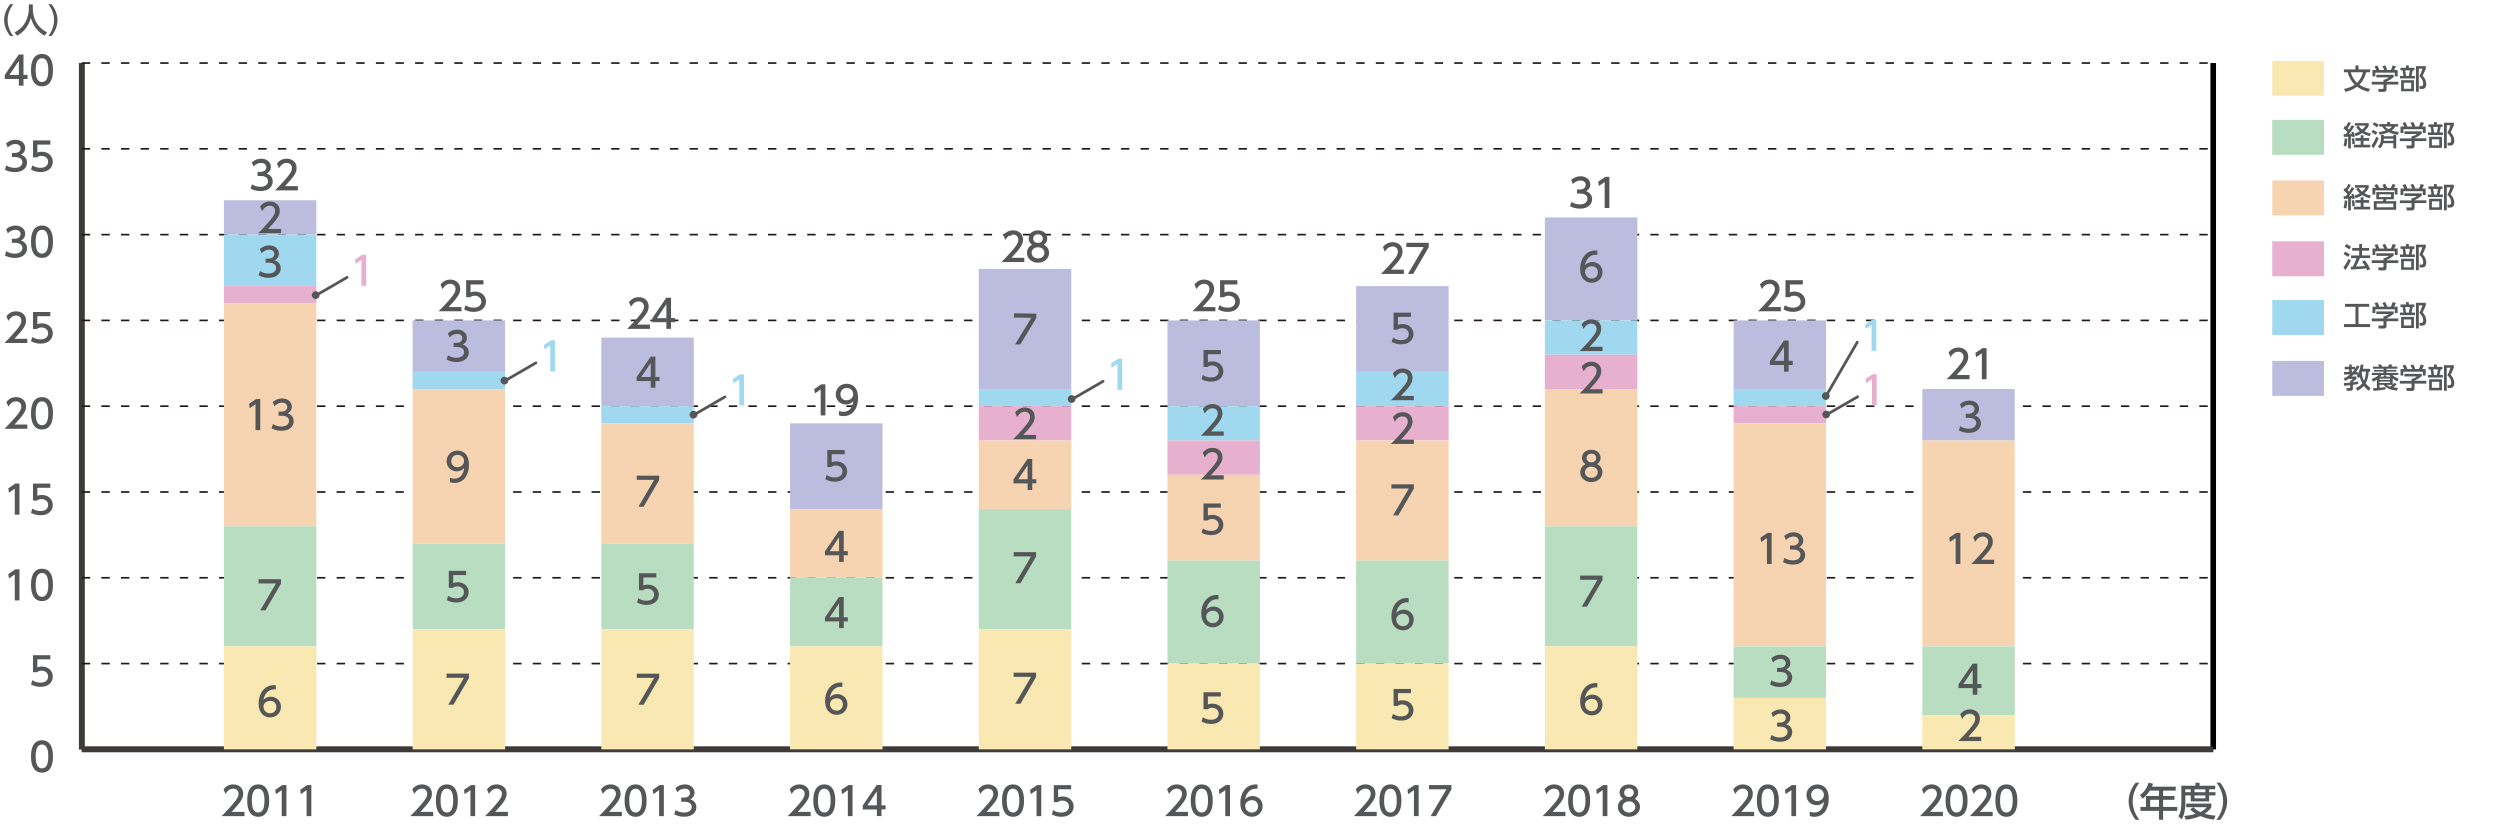 <?xml version="1.0" encoding="utf-8"?>
<!-- Generator: Adobe Illustrator 26.3.1, SVG Export Plug-In . SVG Version: 6.00 Build 0)  -->
<svg version="1.1" id="レイヤー_1" xmlns="http://www.w3.org/2000/svg" xmlns:xlink="http://www.w3.org/1999/xlink" x="0px"
	 y="0px" width="598.38px" height="197.13px" viewBox="0 0 598.38 197.13" style="enable-background:new 0 0 598.38 197.13;"
	 xml:space="preserve">
<style type="text/css">
	.st0{fill-rule:evenodd;clip-rule:evenodd;fill:none;stroke:#3E3A39;stroke-width:1.341;stroke-miterlimit:10;}
	.st1{fill:none;stroke:#000000;stroke-width:1.341;stroke-miterlimit:10;}
	.st2{fill:#555657;}
	
		.st3{fill-rule:evenodd;clip-rule:evenodd;fill:none;stroke:#231815;stroke-width:0.402;stroke-miterlimit:10;stroke-dasharray:2.011,2.682;}
	.st4{fill:#BBBCDE;}
	.st5{fill:#A0D8EF;}
	.st6{fill:#E7B0CF;}
	.st7{fill:#F6D4B1;}
	.st8{fill:#B9DDC0;}
	.st9{fill:#F9E8B1;}
	.st10{fill-rule:evenodd;clip-rule:evenodd;fill:#BBBCDE;}
	.st11{fill-rule:evenodd;clip-rule:evenodd;fill:#A0D8EF;}
	.st12{fill-rule:evenodd;clip-rule:evenodd;fill:#E7B0CF;}
	.st13{fill-rule:evenodd;clip-rule:evenodd;fill:#F6D4B1;}
	.st14{fill-rule:evenodd;clip-rule:evenodd;fill:#B9DDC0;}
	.st15{fill-rule:evenodd;clip-rule:evenodd;fill:#F9E8B1;}
	.st16{fill:none;stroke:#555657;stroke-width:0.67;stroke-linecap:round;stroke-linejoin:round;stroke-miterlimit:10;}
</style>
<g>
	<line class="st0" x1="19.57" y1="179.36" x2="529.74" y2="179.36"/>
	<g>
		<g>
			<line class="st0" x1="19.57" y1="179.36" x2="19.57" y2="15.09"/>
			<line class="st1" x1="529.74" y1="179.36" x2="529.74" y2="15.09"/>
		</g>
	</g>
</g>
<g>
	<g>
		<g>
			<path class="st2" d="M7.42,181.05c0-0.72,0-3.87,2.63-3.87s2.63,3.15,2.63,3.87c0,0.72,0,3.88-2.63,3.88S7.42,181.78,7.42,181.05
				z M11.56,181.05c0-1.44-0.27-2.85-1.51-2.85s-1.51,1.43-1.51,2.85c0,1.51,0.31,2.86,1.51,2.86
				C11.29,183.91,11.56,182.47,11.56,181.05z"/>
		</g>
		<g>
			<path class="st2" d="M12.05,157.82H8.94v1.91c0.23-0.08,0.53-0.19,1.07-0.19c1.6,0,2.63,1.06,2.63,2.39
				c0,1.17-0.84,2.47-2.94,2.47c-0.83,0-1.55-0.19-2.28-0.58l0.31-1.02c0.6,0.4,1.24,0.59,1.96,0.59c1.44,0,1.83-0.84,1.83-1.46
				c0-0.87-0.71-1.4-1.59-1.4c-0.38,0-0.78,0.1-1.07,0.36H7.9v-4.07h4.15V157.82z"/>
		</g>
		<g>
			<path class="st2" d="M3.67,136.27h0.99v7.44H3.53v-6.22l-1.39,0.96l-0.15-1.04L3.67,136.27z"/>
			<path class="st2" d="M7.42,139.99c0-0.72,0-3.87,2.63-3.87s2.63,3.15,2.63,3.87c0,0.72,0,3.88-2.63,3.88S7.42,140.71,7.42,139.99
				z M11.56,139.99c0-1.44-0.27-2.85-1.51-2.85s-1.51,1.43-1.51,2.85c0,1.51,0.31,2.86,1.51,2.86
				C11.29,142.85,11.56,141.4,11.56,139.99z"/>
		</g>
		<g>
			<path class="st2" d="M3.67,115.74h0.99v7.44H3.53v-6.22l-1.39,0.96l-0.15-1.04L3.67,115.74z"/>
			<path class="st2" d="M12.05,116.75H8.94v1.91c0.23-0.08,0.53-0.19,1.07-0.19c1.6,0,2.63,1.06,2.63,2.39
				c0,1.17-0.84,2.47-2.94,2.47c-0.83,0-1.55-0.19-2.28-0.58l0.31-1.02c0.6,0.4,1.24,0.59,1.96,0.59c1.44,0,1.83-0.84,1.83-1.46
				c0-0.87-0.71-1.4-1.59-1.4c-0.38,0-0.78,0.1-1.07,0.36H7.9v-4.07h4.15V116.75z"/>
		</g>
		<g>
			<path class="st2" d="M6.54,101.63v1.01H1.06c0.82-0.82,1.68-1.7,2.64-2.82c1.14-1.33,1.41-1.89,1.41-2.52
				c0-0.73-0.51-1.24-1.27-1.24c-1.11,0-1.66,0.99-1.84,1.29l-0.47-1.12c0.58-0.77,1.37-1.18,2.34-1.18c1.06,0,2.36,0.61,2.36,2.22
				c0,1.06-0.44,1.88-2.76,4.35H6.54z"/>
			<path class="st2" d="M7.42,98.92c0-0.72,0-3.87,2.63-3.87s2.63,3.15,2.63,3.87c0,0.72,0,3.88-2.63,3.88S7.42,99.64,7.42,98.92z
				 M11.56,98.92c0-1.44-0.27-2.85-1.51-2.85s-1.51,1.43-1.51,2.85c0,1.51,0.31,2.86,1.51,2.86
				C11.29,101.78,11.56,100.33,11.56,98.92z"/>
		</g>
		<g>
			<path class="st2" d="M6.54,81.09v1.01H1.06c0.82-0.82,1.68-1.7,2.64-2.82c1.14-1.33,1.41-1.89,1.41-2.52
				c0-0.73-0.51-1.24-1.27-1.24c-1.11,0-1.66,0.99-1.84,1.29L1.53,75.7c0.58-0.77,1.37-1.18,2.34-1.18c1.06,0,2.36,0.61,2.36,2.22
				c0,1.06-0.44,1.88-2.76,4.35H6.54z"/>
			<path class="st2" d="M12.05,75.68H8.94v1.9c0.23-0.08,0.53-0.19,1.07-0.19c1.6,0,2.63,1.06,2.63,2.39c0,1.17-0.84,2.47-2.94,2.47
				c-0.83,0-1.55-0.19-2.28-0.58l0.31-1.02c0.6,0.4,1.24,0.59,1.96,0.59c1.44,0,1.83-0.84,1.83-1.46c0-0.87-0.71-1.4-1.59-1.4
				c-0.38,0-0.78,0.1-1.07,0.36H7.9v-4.07h4.15V75.68z"/>
		</g>
		<g>
			<path class="st2" d="M1.5,60.12c0.6,0.4,1.32,0.59,2.05,0.59c1.33,0,1.81-0.73,1.81-1.37c0-0.66-0.54-1.22-1.77-1.22H2.84v-0.98
				h0.71c1.01,0,1.38-0.61,1.38-1.11C4.94,55.32,4.31,55,3.7,55c-0.7,0-1.36,0.34-1.83,0.86l-0.4-1c0.71-0.63,1.53-0.87,2.24-0.87
				c1.23,0,2.32,0.72,2.32,1.98c0,1.05-0.74,1.44-1.01,1.58c0.38,0.15,1.46,0.56,1.46,1.91c0,1-0.75,2.28-2.93,2.28
				c-0.98,0-1.7-0.23-2.37-0.59L1.5,60.12z"/>
			<path class="st2" d="M7.42,57.85c0-0.72,0-3.87,2.63-3.87s2.63,3.15,2.63,3.87c0,0.72,0,3.88-2.63,3.88S7.42,58.57,7.42,57.85z
				 M11.56,57.85c0-1.44-0.27-2.85-1.51-2.85s-1.51,1.43-1.51,2.85c0,1.51,0.31,2.86,1.51,2.86C11.29,60.71,11.56,59.27,11.56,57.85
				z"/>
		</g>
		<g>
			<path class="st2" d="M1.5,39.59c0.6,0.4,1.32,0.59,2.05,0.59c1.33,0,1.81-0.73,1.81-1.37c0-0.66-0.54-1.22-1.77-1.22H2.84v-0.98
				h0.71c1.01,0,1.38-0.61,1.38-1.11c0-0.71-0.63-1.04-1.24-1.04c-0.7,0-1.36,0.34-1.83,0.86l-0.4-1c0.71-0.63,1.53-0.87,2.24-0.87
				c1.23,0,2.32,0.72,2.32,1.98c0,1.05-0.74,1.44-1.01,1.58c0.38,0.15,1.46,0.56,1.46,1.91c0,1-0.75,2.28-2.93,2.28
				c-0.98,0-1.7-0.23-2.37-0.59L1.5,39.59z"/>
			<path class="st2" d="M12.05,34.61H8.94v1.9c0.23-0.08,0.53-0.19,1.07-0.19c1.6,0,2.63,1.06,2.63,2.39c0,1.17-0.84,2.47-2.94,2.47
				c-0.83,0-1.55-0.19-2.28-0.58l0.31-1.02c0.6,0.4,1.24,0.59,1.96,0.59c1.44,0,1.83-0.84,1.83-1.46c0-0.87-0.71-1.4-1.59-1.4
				c-0.38,0-0.78,0.1-1.07,0.36H7.9V33.6h4.15V34.61z"/>
		</g>
		<g>
			<path class="st2" d="M4.51,20.51v-1.6H1.13v-0.95l3.35-4.9h1.14v4.86H6.6v0.99H5.62v1.6H4.51z M2.26,17.93h2.25v-3.34L2.26,17.93
				z"/>
			<path class="st2" d="M7.42,16.78c0-0.72,0-3.87,2.63-3.87s2.63,3.15,2.63,3.87c0,0.72,0,3.88-2.63,3.88S7.42,17.5,7.42,16.78z
				 M11.56,16.78c0-1.44-0.27-2.85-1.51-2.85s-1.51,1.43-1.51,2.85c0,1.51,0.31,2.86,1.51,2.86C11.29,19.64,11.56,18.2,11.56,16.78z
				"/>
		</g>
	</g>
	<line class="st0" x1="19.57" y1="179.36" x2="19.57" y2="15.09"/>
	<g>
		<g>
			<line class="st0" x1="19.57" y1="179.36" x2="529.74" y2="179.36"/>
			<line class="st3" x1="19.57" y1="158.83" x2="529.74" y2="158.83"/>
			<line class="st3" x1="19.57" y1="138.29" x2="529.74" y2="138.29"/>
			<line class="st3" x1="19.57" y1="117.76" x2="529.74" y2="117.76"/>
			<line class="st3" x1="19.57" y1="97.22" x2="529.74" y2="97.22"/>
			<line class="st3" x1="19.57" y1="76.69" x2="529.74" y2="76.69"/>
			<line class="st3" x1="19.57" y1="56.16" x2="529.74" y2="56.16"/>
			<line class="st3" x1="19.57" y1="35.62" x2="529.74" y2="35.62"/>
			<line class="st3" x1="19.57" y1="15.09" x2="529.74" y2="15.09"/>
		</g>
	</g>
</g>
<g>
	<path class="st2" d="M511.17,196.23c-1.59-1.99-1.68-3.86-1.68-4.45s0.09-2.46,1.68-4.45h0.89c-1,1.28-1.6,2.82-1.6,4.45
		c0,1.62,0.61,3.17,1.6,4.45H511.17z"/>
	<path class="st2" d="M520.76,188.29v0.95h-3.02v1.28h2.72v0.92h-2.72v1.7h3.39v0.95h-3.39v2.11h-0.99v-2.11h-4.44v-0.95h1.33v-2.62
		h3.11v-1.28h-2.18c-0.67,1.04-1.22,1.52-1.71,1.92l-0.67-0.83c1.01-0.77,1.72-1.74,2.08-3l1.07,0.26c-0.12,0.37-0.18,0.49-0.27,0.7
		H520.76z M516.75,191.43h-2.1v1.7h2.1V191.43z"/>
	<path class="st2" d="M522.1,188.06h3.38v-0.69h0.99v0.69h3.75v0.86h-1.46v0.69h1.52v0.77h-1.52v1.44h-4.4v-1.44h-1.29v1.71
		c0,1.44-0.2,2.94-0.89,4.02l-0.77-0.73c0.56-0.83,0.7-2.07,0.7-3.3V188.06z M525,193.21c0.27,0.27,0.75,0.76,1.65,1.17
		c0.99-0.48,1.31-0.9,1.52-1.18h-4.9v-0.85h6.02v0.85c-0.14,0.24-0.51,0.88-1.6,1.58c0.81,0.23,1.58,0.37,2.61,0.46l-0.43,0.93
		c-0.45-0.05-1.76-0.2-3.23-0.84c-1.43,0.62-2.67,0.78-3.44,0.85l-0.38-0.87c0.52-0.06,1.45-0.14,2.74-0.53
		c-0.86-0.53-1.19-0.9-1.34-1.08L525,193.21z M523.06,188.93v0.69h1.29v-0.69H523.06z M525.27,188.93v0.69h2.58v-0.69H525.27z
		 M525.27,190.39v0.69h2.58v-0.69H525.27z"/>
	<path class="st2" d="M530.51,196.23c1-1.27,1.6-2.83,1.6-4.45c0-1.62-0.6-3.18-1.6-4.45h0.89c1.52,1.9,1.68,3.73,1.68,4.45
		s-0.16,2.55-1.68,4.45H530.51z"/>
</g>
<g>
	<g>
		<g>
			<path class="st2" d="M2.43,8.62c-1.36-1.7-1.44-3.3-1.44-3.81C0.99,4.3,1.07,2.7,2.43,1H3.2C2.34,2.09,1.82,3.42,1.82,4.81
				c0,1.39,0.52,2.72,1.37,3.81H2.43z"/>
			<path class="st2" d="M6.91,1.06h0.94v0.99c0,1.56,0.49,4.18,3.4,5.68L10.7,8.54C9.22,7.8,7.93,6.3,7.38,4.26
				c-0.5,1.93-1.7,3.45-3.3,4.28l-0.59-0.8C4.65,7.17,5.63,6.25,6.2,5.07c0.43-0.89,0.71-2.01,0.71-2.99V1.06z"/>
			<path class="st2" d="M11.57,8.62c0.86-1.09,1.37-2.42,1.37-3.81c0-1.39-0.51-2.72-1.37-3.81h0.76c1.3,1.62,1.44,3.19,1.44,3.81
				c0,0.62-0.14,2.19-1.44,3.81H11.57z"/>
		</g>
	</g>
</g>
<rect x="543.87" y="86.39" class="st4" width="12.38" height="8.36"/>
<g>
	<path class="st2" d="M563.86,92.89c0.25-0.11,1.01-0.44,1.56-1.14c-0.43-0.76-0.54-1.31-0.6-1.58c-0.08,0.13-0.11,0.18-0.21,0.34
		L564.07,90c0.11-0.15,0.15-0.21,0.23-0.36h-0.94c-0.11,0.11-0.23,0.25-0.51,0.48h1.17v0.56c-0.35,0.34-0.54,0.48-0.85,0.68v0.13
		c0.14-0.02,1.21-0.15,1.27-0.17v0.59c-0.28,0.05-0.55,0.11-1.27,0.21v0.91c0,0.22-0.14,0.5-0.46,0.5h-1l-0.13-0.64h0.77
		c0.09,0,0.17-0.01,0.17-0.15V92.2c-0.58,0.07-1.05,0.11-1.48,0.14l-0.05-0.65c0.46-0.03,0.9-0.05,1.54-0.13V91.1h0.19
		c0.14-0.09,0.38-0.31,0.46-0.42h-1.05c-0.4,0.28-0.62,0.4-0.85,0.52l-0.3-0.6c0.29-0.14,0.81-0.4,1.5-0.97h-1.43v-0.61h1.23v-0.63
		h-1.07v-0.6h1.07v-0.54h0.62v0.54h0.78v0.5c0.21-0.31,0.33-0.57,0.45-0.84l0.6,0.27c-0.12,0.25-0.33,0.7-0.82,1.31h0.44v0.54
		c0.4-0.72,0.6-1.66,0.7-2.34l0.66,0.07c-0.03,0.24-0.07,0.54-0.15,0.97h1.72v0.7h-0.33c-0.07,0.97-0.23,1.95-0.73,2.79
		c0.35,0.43,0.73,0.77,1.17,1.14l-0.4,0.65c-0.22-0.17-0.7-0.53-1.2-1.19c-0.58,0.66-1.17,1-1.5,1.19L563.86,92.89z M562.9,88.39
		v0.63h0.2c0.13-0.14,0.28-0.32,0.5-0.63H562.9z M565.38,88.95c-0.05,0.16-0.07,0.2-0.1,0.28c0.07,0.67,0.22,1.32,0.54,1.9
		c0.32-0.68,0.44-1.43,0.48-2.18H565.38z"/>
	<path class="st2" d="M568.88,90.88c-0.37,0.24-0.62,0.37-0.85,0.48l-0.38-0.64c1.12-0.4,1.47-0.76,1.67-0.97h-1.61v-0.5h2.81v-0.3
		h-2.32v-0.4h2.32v-0.29h-2.57v-0.5h1.46c-0.03-0.07-0.19-0.37-0.22-0.44l0.74-0.11c0.07,0.13,0.19,0.4,0.24,0.54h1.44
		c0.09-0.16,0.2-0.41,0.25-0.55l0.77,0.11c-0.06,0.16-0.17,0.36-0.21,0.44h1.38v0.5h-2.58v0.29h2.34v0.4h-2.34v0.3h2.82v0.5h-1.4
		c0.19,0.21,0.47,0.53,1.49,0.91l-0.36,0.64c-0.18-0.09-0.61-0.3-1.07-0.68v1.44c0.17-0.17,0.26-0.29,0.38-0.44l0.58,0.36
		c-0.41,0.44-0.76,0.7-0.83,0.76c0.49,0.07,0.85,0.09,1.14,0.11l-0.27,0.66c-1.7-0.21-2.5-0.58-3.19-1.39h-0.96v0.7
		c0.81-0.07,1.16-0.12,1.42-0.16v0.56c-0.75,0.15-2.12,0.31-2.88,0.34l-0.07-0.64c0.19-0.01,0.61-0.03,0.89-0.05V90.88z
		 M569.52,90.62v0.3h2.55v-0.3H569.52z M569.52,91.33v0.34h2.55v-0.34H569.52z M570.54,90.18v-0.34h0.64v0.34h1.02
		c-0.16-0.18-0.25-0.29-0.35-0.43h-1.81c-0.08,0.13-0.14,0.22-0.33,0.43H570.54z M571.27,92.12c0.19,0.17,0.34,0.3,0.81,0.46
		c0.34-0.27,0.46-0.38,0.53-0.46H571.27z"/>
	<path class="st2" d="M579.64,89.47v0.56c-0.38,0.34-1.18,0.86-1.71,1.07v0.05h2.82v0.66h-2.82v1.2c0,0.48-0.48,0.56-0.55,0.56
		h-1.31l-0.13-0.71h1.08c0.19,0,0.19-0.09,0.19-0.21v-0.83h-2.81v-0.66h2.81v-0.52h0.29c0.23-0.07,0.69-0.26,0.99-0.53h-2.99v-0.63
		H579.64z M575.45,88.33c-0.14-0.36-0.31-0.66-0.4-0.82l0.65-0.24c0.18,0.25,0.39,0.65,0.5,1.01l-0.15,0.06h1.34
		c-0.17-0.39-0.29-0.62-0.46-0.87l0.66-0.25c0.14,0.21,0.4,0.71,0.51,1.05l-0.22,0.07h1.09c0.08-0.15,0.18-0.36,0.44-1.1l0.77,0.23
		c-0.15,0.36-0.24,0.53-0.44,0.87h0.85v1.54h-0.68v-0.9h-4.66v0.9h-0.68v-1.54H575.45z"/>
	<path class="st2" d="M582.58,87.81v-0.56h0.68v0.56h1.34v0.61h-0.42c-0.05,0.38-0.17,0.93-0.28,1.33h0.82v0.61h-3.59v-0.61h0.82
		c-0.03-0.48-0.1-0.97-0.19-1.33h-0.5v-0.61H582.58z M584.49,93.42h-3.07v-2.65h3.07V93.42z M583.84,91.38h-1.77v1.44h1.77V91.38z
		 M583.26,89.75c0.14-0.51,0.23-1.13,0.27-1.33h-1.15c0.1,0.47,0.16,0.79,0.21,1.33H583.26z M584.97,93.54v-6.13h2.37v0.57
		c-0.34,0.83-0.38,0.92-0.77,1.72c0.66,0.7,0.87,1.43,0.87,2.01c0,0.4-0.12,0.74-0.34,0.95c-0.17,0.17-0.39,0.22-0.74,0.22h-0.48
		l-0.09-0.68h0.44c0.2,0,0.48-0.03,0.48-0.59c0-0.7-0.38-1.32-0.92-1.76c0.27-0.52,0.59-1.32,0.74-1.83h-0.89v5.52H584.97z"/>
</g>
<rect x="543.87" y="71.81" class="st5" width="12.38" height="8.36"/>
<g>
	<path class="st2" d="M561.29,72.73h5.78v0.71h-2.56v4.13h2.77v0.71h-6.26v-0.71h2.76v-4.13h-2.49V72.73z"/>
	<path class="st2" d="M572.93,74.54v0.56c-0.38,0.34-1.18,0.86-1.71,1.07v0.05h2.82v0.66h-2.82v1.2c0,0.48-0.48,0.56-0.55,0.56
		h-1.32l-0.13-0.71h1.08c0.19,0,0.19-0.09,0.19-0.21v-0.83h-2.81v-0.66h2.81V75.7h0.29c0.23-0.07,0.69-0.26,0.99-0.53h-2.99v-0.63
		H572.93z M568.74,73.4c-0.14-0.36-0.31-0.66-0.4-0.83l0.65-0.24c0.18,0.25,0.39,0.65,0.5,1.01l-0.15,0.06h1.34
		c-0.17-0.39-0.29-0.62-0.46-0.87l0.66-0.25c0.14,0.21,0.4,0.71,0.51,1.05l-0.22,0.07h1.09c0.08-0.15,0.18-0.36,0.44-1.1l0.77,0.23
		c-0.15,0.36-0.24,0.53-0.44,0.87h0.85v1.54h-0.68v-0.9h-4.66v0.9h-0.68V73.4H568.74z"/>
	<path class="st2" d="M575.88,72.88v-0.56h0.68v0.56h1.34v0.61h-0.42c-0.05,0.38-0.17,0.93-0.28,1.33h0.82v0.61h-3.59v-0.61h0.82
		c-0.03-0.48-0.1-0.97-0.19-1.33h-0.5v-0.61H575.88z M577.78,78.5h-3.07v-2.65h3.07V78.5z M577.13,76.46h-1.77v1.44h1.77V76.46z
		 M576.55,74.82c0.14-0.51,0.23-1.13,0.27-1.33h-1.15c0.1,0.47,0.16,0.79,0.21,1.33H576.55z M578.26,78.61v-6.13h2.37v0.57
		c-0.34,0.83-0.38,0.92-0.77,1.72c0.66,0.7,0.87,1.43,0.87,2.01c0,0.4-0.12,0.74-0.34,0.95c-0.17,0.17-0.39,0.22-0.74,0.22h-0.48
		l-0.09-0.68h0.44c0.2,0,0.48-0.03,0.48-0.59c0-0.7-0.38-1.32-0.92-1.76c0.27-0.52,0.59-1.32,0.75-1.83h-0.89v5.52H578.26z"/>
</g>
<rect x="543.87" y="57.77" class="st6" width="12.38" height="8.36"/>
<g>
	<path class="st2" d="M562.69,62.36c-0.28,0.65-0.85,1.68-1.33,2.29l-0.46-0.67c0.29-0.35,0.59-0.71,1.23-2.05L562.69,62.36z
		 M561.28,60.24c0.52,0.24,0.83,0.42,1.17,0.64l-0.42,0.62c-0.35-0.26-0.7-0.47-1.1-0.65L561.28,60.24z M561.59,58.41
		c0.27,0.11,0.91,0.47,1.15,0.65l-0.44,0.63c-0.32-0.25-0.4-0.29-1.09-0.7L561.59,58.41z M564.84,61.77
		c-0.25,0.77-0.52,1.32-0.93,2.03c0.77-0.03,1.07-0.03,2.16-0.14c-0.26-0.46-0.55-0.85-0.7-1.04l0.61-0.34
		c0.63,0.72,1.09,1.6,1.31,2.14l-0.7,0.32c-0.09-0.2-0.15-0.34-0.23-0.52c-0.97,0.16-2.89,0.26-3.63,0.29l-0.1-0.66
		c0.09,0,0.46-0.01,0.51-0.01c0.44-0.81,0.68-1.36,0.87-2.06h-1.28v-0.64h1.95V60h-1.68v-0.65h1.68v-0.95h0.68v0.95h1.68V60h-1.68
		v1.13h1.94v0.64H564.84z"/>
	<path class="st2" d="M572.93,60.62v0.56c-0.38,0.34-1.18,0.86-1.71,1.07v0.05h2.82v0.66h-2.82v1.2c0,0.48-0.48,0.56-0.55,0.56
		h-1.32l-0.13-0.71h1.08c0.19,0,0.19-0.09,0.19-0.21v-0.83h-2.81V62.3h2.81v-0.52h0.29c0.23-0.07,0.69-0.26,0.99-0.53h-2.99v-0.63
		H572.93z M568.74,59.48c-0.14-0.36-0.31-0.66-0.4-0.82l0.65-0.24c0.18,0.25,0.39,0.65,0.5,1.01l-0.15,0.06h1.34
		c-0.17-0.39-0.29-0.62-0.46-0.87l0.66-0.25c0.14,0.21,0.4,0.71,0.51,1.05l-0.22,0.07h1.09c0.08-0.15,0.18-0.36,0.44-1.1l0.77,0.23
		c-0.15,0.36-0.24,0.53-0.44,0.87h0.85v1.54h-0.68v-0.9h-4.66v0.9h-0.68v-1.54H568.74z"/>
	<path class="st2" d="M575.88,58.96v-0.56h0.68v0.56h1.34v0.61h-0.42c-0.05,0.38-0.17,0.93-0.28,1.33h0.82v0.61h-3.59V60.9h0.82
		c-0.03-0.48-0.1-0.97-0.19-1.33h-0.5v-0.61H575.88z M577.78,64.58h-3.07v-2.65h3.07V64.58z M577.13,62.54h-1.77v1.44h1.77V62.54z
		 M576.55,60.9c0.14-0.51,0.23-1.13,0.27-1.33h-1.15c0.1,0.47,0.16,0.79,0.21,1.33H576.55z M578.26,64.69v-6.13h2.37v0.57
		c-0.34,0.83-0.38,0.92-0.77,1.72c0.66,0.7,0.87,1.43,0.87,2.01c0,0.4-0.12,0.74-0.34,0.95c-0.17,0.17-0.39,0.22-0.74,0.22h-0.48
		l-0.09-0.68h0.44c0.2,0,0.48-0.03,0.48-0.59c0-0.7-0.38-1.32-0.92-1.76c0.27-0.52,0.59-1.32,0.75-1.83h-0.89v5.52H578.26z"/>
</g>
<rect x="543.87" y="43.19" class="st7" width="12.38" height="8.36"/>
<g>
	<path class="st2" d="M560.94,46.97c0.17,0,0.2,0,0.52-0.01c0.13-0.16,0.28-0.37,0.39-0.52c-0.48-0.55-0.74-0.73-0.94-0.86l0.35-0.6
		c0.11,0.08,0.14,0.11,0.21,0.17c0.07-0.11,0.35-0.55,0.6-1.11l0.62,0.22c-0.17,0.33-0.42,0.81-0.76,1.3
		c0.2,0.18,0.26,0.26,0.31,0.32c0.26-0.4,0.4-0.6,0.68-1.09l0.6,0.29c-0.34,0.55-1.05,1.56-1.29,1.87l0.67-0.03
		c-0.07-0.24-0.08-0.28-0.12-0.4l0.51-0.19c0.13,0.35,0.27,0.79,0.35,1.2l-0.57,0.18c-0.01-0.11-0.02-0.15-0.03-0.24
		c-0.08,0.01-0.3,0.03-0.36,0.03v2.87h-0.65v-2.82c-0.34,0.03-0.86,0.06-1.03,0.07L560.94,46.97z M561.83,48.05
		c-0.01,0.23-0.06,1.15-0.26,1.88l-0.63-0.2c0.17-0.59,0.23-1.03,0.28-1.78L561.83,48.05z M563.43,47.88
		c0.12,0.44,0.19,0.84,0.21,1.42l-0.59,0.09c-0.01-0.38-0.07-0.97-0.17-1.38L563.43,47.88z M567.05,47.88v0.66h-1.34v0.95h1.61v0.63
		h-3.92v-0.63h1.63v-0.95h-1.26v-0.66h1.26v-0.66h0.68v0.66H567.05z M564.51,44.93c0.15,0.21,0.37,0.54,0.86,0.94
		c0.54-0.45,0.71-0.72,0.86-0.95h-2.58v-0.6h3.31v0.6c-0.09,0.21-0.31,0.7-1.02,1.34c0.71,0.41,1.24,0.49,1.51,0.52l-0.23,0.66
		c-0.95-0.25-1.47-0.52-1.84-0.74c-0.64,0.44-1.18,0.62-1.51,0.74l-0.34-0.62c0.24-0.07,0.65-0.18,1.27-0.54
		c-0.36-0.33-0.6-0.66-0.85-1.07L564.51,44.93z"/>
	<path class="st2" d="M570.63,44.97c-0.04-0.07-0.22-0.41-0.42-0.69l0.64-0.3c0.29,0.46,0.4,0.64,0.55,0.99h0.81
		c0.23-0.37,0.36-0.62,0.49-0.95l0.69,0.25c-0.13,0.3-0.34,0.6-0.42,0.7h0.87v1.6h-0.67v-0.99h-4.64v0.99h-0.69v-1.6h0.88
		c-0.22-0.34-0.36-0.53-0.42-0.62l0.63-0.31c0.14,0.19,0.33,0.45,0.6,0.93H570.63z M572.97,47.7h-1.76l-0.15,0.44h2.47v2.07h-5.35
		v-2.07h2.14c0.07-0.14,0.13-0.28,0.17-0.44h-1.72v-1.73h4.21V47.7z M572.84,48.74h-3.98v0.87h3.98V48.74z M572.3,46.52h-2.86v0.64
		h2.86V46.52z"/>
	<path class="st2" d="M579.64,46.27v0.56c-0.38,0.34-1.18,0.86-1.71,1.07v0.05h2.82v0.66h-2.82v1.2c0,0.48-0.48,0.56-0.55,0.56
		h-1.31l-0.13-0.71h1.08c0.19,0,0.19-0.09,0.19-0.21v-0.83h-2.81v-0.66h2.81v-0.52h0.29c0.23-0.07,0.69-0.26,0.99-0.53h-2.99v-0.63
		H579.64z M575.45,45.13c-0.14-0.36-0.31-0.66-0.4-0.83l0.65-0.24c0.18,0.25,0.39,0.65,0.5,1.01l-0.15,0.06h1.34
		c-0.17-0.39-0.29-0.62-0.46-0.87l0.66-0.25c0.14,0.21,0.4,0.71,0.51,1.05l-0.22,0.07h1.09c0.08-0.15,0.18-0.36,0.44-1.1l0.77,0.23
		c-0.15,0.36-0.24,0.53-0.44,0.87h0.85v1.54h-0.68v-0.9h-4.66v0.9h-0.68v-1.54H575.45z"/>
	<path class="st2" d="M582.58,44.62v-0.56h0.68v0.56h1.34v0.61h-0.42c-0.05,0.38-0.17,0.93-0.28,1.33h0.82v0.61h-3.59v-0.61h0.82
		c-0.03-0.48-0.1-0.97-0.19-1.33h-0.5v-0.61H582.58z M584.49,50.23h-3.07v-2.65h3.07V50.23z M583.84,48.19h-1.77v1.44h1.77V48.19z
		 M583.26,46.56c0.14-0.51,0.23-1.13,0.27-1.33h-1.15c0.1,0.47,0.16,0.79,0.21,1.33H583.26z M584.97,50.35v-6.13h2.37v0.57
		c-0.34,0.83-0.38,0.92-0.77,1.72c0.66,0.7,0.87,1.43,0.87,2.01c0,0.4-0.12,0.74-0.34,0.95c-0.17,0.17-0.39,0.22-0.74,0.22h-0.48
		l-0.09-0.68h0.44c0.2,0,0.48-0.03,0.48-0.59c0-0.7-0.38-1.32-0.92-1.76c0.27-0.52,0.59-1.32,0.74-1.83h-0.89v5.52H584.97z"/>
</g>
<rect x="543.87" y="28.7" class="st8" width="12.38" height="8.36"/>
<g>
	<path class="st2" d="M560.94,32.13c0.17,0,0.2,0,0.52-0.01c0.13-0.16,0.28-0.37,0.39-0.52c-0.48-0.55-0.74-0.73-0.94-0.86l0.35-0.6
		c0.11,0.08,0.14,0.11,0.21,0.17c0.07-0.11,0.35-0.55,0.6-1.11l0.62,0.22c-0.17,0.33-0.42,0.81-0.76,1.3
		c0.2,0.18,0.26,0.26,0.31,0.32c0.26-0.4,0.4-0.6,0.68-1.09l0.6,0.29c-0.34,0.55-1.05,1.56-1.29,1.87l0.67-0.03
		c-0.07-0.24-0.08-0.28-0.12-0.4l0.51-0.19c0.13,0.35,0.27,0.79,0.35,1.2l-0.57,0.18c-0.01-0.11-0.02-0.15-0.03-0.24
		c-0.08,0.01-0.3,0.03-0.36,0.03v2.87h-0.65v-2.82c-0.34,0.03-0.86,0.06-1.03,0.07L560.94,32.13z M561.83,33.2
		c-0.01,0.23-0.06,1.15-0.26,1.88l-0.63-0.2c0.17-0.59,0.23-1.03,0.28-1.78L561.83,33.2z M563.43,33.04
		c0.12,0.44,0.19,0.84,0.21,1.42l-0.59,0.09c-0.01-0.38-0.07-0.97-0.17-1.38L563.43,33.04z M567.05,33.04v0.66h-1.34v0.95h1.61v0.63
		h-3.92v-0.63h1.63v-0.95h-1.26v-0.66h1.26v-0.66h0.68v0.66H567.05z M564.51,30.08c0.15,0.21,0.37,0.54,0.86,0.94
		c0.54-0.45,0.71-0.72,0.86-0.95h-2.58v-0.6h3.31v0.6c-0.09,0.21-0.31,0.7-1.02,1.34c0.71,0.41,1.24,0.49,1.51,0.52l-0.23,0.66
		c-0.95-0.25-1.47-0.52-1.84-0.74c-0.64,0.44-1.18,0.62-1.51,0.74l-0.34-0.62c0.24-0.07,0.65-0.18,1.27-0.54
		c-0.36-0.33-0.6-0.66-0.85-1.07L564.51,30.08z"/>
	<path class="st2" d="M569.35,33.11c-0.24,0.6-0.79,1.74-1.28,2.4l-0.45-0.68c0.66-0.88,1.05-1.85,1.17-2.13L569.35,33.11z
		 M567.96,31.08c0.69,0.34,0.95,0.52,1.09,0.63l-0.44,0.59c-0.31-0.27-0.63-0.47-0.99-0.66L567.96,31.08z M568.31,29.25
		c0.33,0.17,0.76,0.44,1.04,0.64l-0.42,0.6c-0.34-0.29-0.55-0.43-1.02-0.7L568.31,29.25z M570.57,32.61h2.28V32.3h0.69v3.21h-0.69
		v-1.23h-2.43c-0.19,0.64-0.42,0.95-0.74,1.23l-0.55-0.46c0.34-0.27,0.76-0.64,0.76-1.86V32.3h0.68V32.61z M569.36,31.61
		c0.3-0.04,0.85-0.11,1.7-0.39c-0.15-0.11-0.52-0.38-0.91-0.93h-0.68v-0.6h1.91V29.2h0.72v0.49H574v0.6h-0.68
		c-0.12,0.21-0.33,0.55-0.87,0.95c0.56,0.19,1.07,0.28,1.7,0.35l-0.21,0.67c-0.38-0.05-1.23-0.15-2.19-0.62
		c-0.5,0.21-1.14,0.45-2.17,0.62L569.36,31.61z M572.85,33.7v-0.51h-2.28c0,0.13,0,0.25-0.03,0.51H572.85z M570.85,30.29
		c0.38,0.39,0.68,0.55,0.87,0.64c0.48-0.25,0.63-0.43,0.8-0.64H570.85z"/>
	<path class="st2" d="M579.64,31.43v0.56c-0.38,0.34-1.18,0.86-1.71,1.07v0.05h2.82v0.66h-2.82v1.2c0,0.48-0.48,0.56-0.55,0.56
		h-1.31l-0.13-0.71h1.08c0.19,0,0.19-0.09,0.19-0.21v-0.83h-2.81v-0.66h2.81v-0.52h0.29c0.23-0.07,0.69-0.26,0.99-0.53h-2.99v-0.63
		H579.64z M575.45,30.29c-0.14-0.36-0.31-0.66-0.4-0.83l0.65-0.24c0.18,0.25,0.39,0.65,0.5,1.01l-0.15,0.06h1.34
		c-0.17-0.39-0.29-0.62-0.46-0.87l0.66-0.25c0.14,0.21,0.4,0.71,0.51,1.05l-0.22,0.07h1.09c0.08-0.15,0.18-0.36,0.44-1.1l0.77,0.23
		c-0.15,0.36-0.24,0.53-0.44,0.87h0.85v1.54h-0.68v-0.9h-4.66v0.9h-0.68v-1.54H575.45z"/>
	<path class="st2" d="M582.58,29.77v-0.56h0.68v0.56h1.34v0.61h-0.42c-0.05,0.38-0.17,0.93-0.28,1.33h0.82v0.61h-3.59v-0.61h0.82
		c-0.03-0.48-0.1-0.97-0.19-1.33h-0.5v-0.61H582.58z M584.49,35.39h-3.07v-2.65h3.07V35.39z M583.84,33.35h-1.77v1.44h1.77V33.35z
		 M583.26,31.71c0.14-0.51,0.23-1.13,0.27-1.33h-1.15c0.1,0.47,0.16,0.79,0.21,1.33H583.26z M584.97,35.5v-6.13h2.37v0.57
		c-0.34,0.83-0.38,0.92-0.77,1.72c0.66,0.7,0.87,1.43,0.87,2.01c0,0.4-0.12,0.74-0.34,0.95c-0.17,0.17-0.39,0.22-0.74,0.22h-0.48
		l-0.09-0.68h0.44c0.2,0,0.48-0.03,0.48-0.59c0-0.7-0.38-1.32-0.92-1.76c0.27-0.52,0.59-1.32,0.74-1.83h-0.89v5.52H584.97z"/>
</g>
<rect x="543.87" y="14.58" class="st9" width="12.38" height="8.36"/>
<g>
	<path class="st2" d="M566.89,21.99c-1.19-0.31-1.94-0.69-2.72-1.24c-0.98,0.72-1.89,1.03-2.78,1.24l-0.33-0.71
		c1.25-0.23,2.05-0.66,2.54-1.01c-1.13-1.1-1.5-2.36-1.67-2.97h-0.91v-0.69h2.76v-0.95h0.73v0.95h2.79v0.69h-0.95
		c-0.12,0.46-0.48,1.8-1.62,2.98c1.05,0.69,2.03,0.89,2.54,0.98L566.89,21.99z M562.66,17.3c0.16,0.51,0.52,1.64,1.49,2.53
		c0.99-0.94,1.32-2.11,1.44-2.53H562.66z"/>
	<path class="st2" d="M572.93,17.89v0.56c-0.38,0.34-1.18,0.86-1.71,1.07v0.05h2.82v0.66h-2.82v1.2c0,0.48-0.48,0.56-0.55,0.56
		h-1.32l-0.13-0.71h1.08c0.19,0,0.19-0.09,0.19-0.21v-0.83h-2.81v-0.66h2.81v-0.52h0.29c0.23-0.07,0.69-0.26,0.99-0.53h-2.99v-0.63
		H572.93z M568.74,16.75c-0.14-0.36-0.31-0.66-0.4-0.83l0.65-0.24c0.18,0.25,0.39,0.65,0.5,1.01l-0.15,0.06h1.34
		c-0.17-0.39-0.29-0.62-0.46-0.87l0.66-0.25c0.14,0.21,0.4,0.71,0.51,1.05l-0.22,0.07h1.09c0.08-0.15,0.18-0.36,0.44-1.1l0.77,0.23
		c-0.15,0.36-0.24,0.53-0.44,0.87h0.85v1.54h-0.68v-0.9h-4.66v0.9h-0.68v-1.54H568.74z"/>
	<path class="st2" d="M575.88,16.23v-0.56h0.68v0.56h1.34v0.61h-0.42c-0.05,0.38-0.17,0.93-0.28,1.33h0.82v0.61h-3.59v-0.61h0.82
		c-0.03-0.48-0.1-0.97-0.19-1.33h-0.5v-0.61H575.88z M577.78,21.85h-3.07V19.2h3.07V21.85z M577.13,19.81h-1.77v1.44h1.77V19.81z
		 M576.55,18.17c0.14-0.51,0.23-1.13,0.27-1.33h-1.15c0.1,0.47,0.16,0.79,0.21,1.33H576.55z M578.26,21.96v-6.13h2.37v0.57
		c-0.34,0.83-0.38,0.92-0.77,1.72c0.66,0.7,0.87,1.43,0.87,2.01c0,0.4-0.12,0.74-0.34,0.95c-0.17,0.17-0.39,0.22-0.74,0.22h-0.48
		l-0.09-0.68h0.44c0.2,0,0.48-0.03,0.48-0.59c0-0.7-0.38-1.32-0.92-1.76c0.27-0.52,0.59-1.32,0.75-1.83h-0.89v5.52H578.26z"/>
</g>
<g>
	<g>
		<path class="st2" d="M58.52,194.33v1.01h-5.48c0.82-0.82,1.68-1.7,2.64-2.83c1.14-1.33,1.41-1.89,1.41-2.51
			c0-0.73-0.51-1.24-1.27-1.24c-1.11,0-1.66,0.99-1.84,1.29l-0.47-1.12c0.58-0.77,1.37-1.18,2.34-1.18c1.06,0,2.36,0.61,2.36,2.22
			c0,1.06-0.44,1.88-2.76,4.35H58.52z"/>
		<path class="st2" d="M59.17,191.62c0-0.72,0-3.87,2.63-3.87s2.63,3.15,2.63,3.87c0,0.72,0,3.88-2.63,3.88
			S59.17,192.34,59.17,191.62z M63.3,191.62c0-1.44-0.27-2.85-1.51-2.85s-1.51,1.43-1.51,2.85c0,1.51,0.31,2.86,1.51,2.86
			C63.03,194.48,63.3,193.04,63.3,191.62z"/>
		<path class="st2" d="M67.57,187.9h0.99v7.44h-1.13v-6.22l-1.39,0.96l-0.15-1.04L67.57,187.9z"/>
		<path class="st2" d="M73.53,187.9h0.99v7.44h-1.13v-6.22L72,190.08l-0.15-1.04L73.53,187.9z"/>
	</g>
	<rect x="53.59" y="47.94" class="st4" width="22.13" height="8.21"/>
	<rect x="53.59" y="56.15" class="st5" width="22.13" height="12.32"/>
	<rect x="53.59" y="68.48" class="st6" width="22.13" height="4.11"/>
	<rect x="53.59" y="72.58" class="st7" width="22.13" height="53.39"/>
	<rect x="53.59" y="125.97" class="st8" width="22.13" height="28.75"/>
	<rect x="53.59" y="154.72" class="st9" width="22.13" height="24.64"/>
	<g>
		<g>
			<path class="st2" d="M67.27,54.81v1.01h-5.48c0.82-0.82,1.68-1.7,2.64-2.82c1.14-1.33,1.41-1.89,1.41-2.52
				c0-0.73-0.51-1.24-1.27-1.24c-1.11,0-1.66,0.99-1.84,1.29l-0.47-1.12c0.58-0.77,1.37-1.18,2.34-1.18c1.06,0,2.36,0.61,2.36,2.22
				c0,1.06-0.44,1.88-2.76,4.35H67.27z"/>
		</g>
	</g>
	<g>
		<path class="st2" d="M66.03,165.02c-0.22-0.01-0.24-0.02-0.33-0.02c-1.58,0-2.36,1.1-2.66,2.55c0.38-0.41,0.94-0.8,1.78-0.8
			c1.25,0,2.43,0.92,2.43,2.43c0,1.48-1.15,2.54-2.58,2.54c-1.19,0-2.77-0.76-2.77-3.36c0-2.06,1.15-4.38,3.74-4.38
			c0.13,0,0.22,0,0.38,0.02V165.02z M64.67,167.75c-0.72,0-1.61,0.46-1.61,1.4c0,0.78,0.61,1.57,1.59,1.57
			c0.97,0,1.49-0.71,1.49-1.48C66.14,167.92,65.08,167.75,64.67,167.75z"/>
	</g>
	<g>
		<path class="st2" d="M67.26,138.64v1.05l-3.72,6.39h-1.25l3.77-6.43h-4.16v-1.01H67.26z"/>
	</g>
	<g>
		<path class="st2" d="M61.3,95.51h0.99v7.44h-1.13v-6.22l-1.39,0.96l-0.15-1.04L61.3,95.51z"/>
		<path class="st2" d="M65.32,101.5c0.6,0.4,1.32,0.59,2.05,0.59c1.33,0,1.81-0.73,1.81-1.37c0-0.66-0.54-1.22-1.77-1.22h-0.74
			v-0.98h0.71c1.01,0,1.38-0.61,1.38-1.11c0-0.71-0.63-1.04-1.24-1.04c-0.7,0-1.36,0.34-1.83,0.86l-0.4-1
			c0.71-0.63,1.53-0.87,2.24-0.87c1.23,0,2.32,0.72,2.32,1.98c0,1.05-0.74,1.44-1.01,1.58c0.38,0.15,1.46,0.56,1.46,1.91
			c0,1-0.75,2.28-2.93,2.28c-0.98,0-1.7-0.23-2.37-0.59L65.32,101.5z"/>
	</g>
	<g>
		<path class="st2" d="M62.22,64.88c0.6,0.4,1.32,0.59,2.05,0.59c1.33,0,1.81-0.73,1.81-1.37c0-0.66-0.54-1.22-1.77-1.22h-0.74V61.9
			h0.71c1.01,0,1.38-0.61,1.38-1.11c0-0.71-0.63-1.04-1.24-1.04c-0.7,0-1.36,0.34-1.83,0.86l-0.4-1c0.71-0.63,1.53-0.87,2.24-0.87
			c1.23,0,2.32,0.72,2.32,1.98c0,1.05-0.74,1.44-1.01,1.58c0.38,0.15,1.46,0.56,1.46,1.91c0,1-0.75,2.28-2.93,2.28
			c-0.98,0-1.7-0.24-2.37-0.59L62.22,64.88z"/>
	</g>
	<g>
		<g>
			<path class="st2" d="M60.3,44.12c0.6,0.4,1.32,0.59,2.05,0.59c1.33,0,1.81-0.73,1.81-1.37c0-0.66-0.54-1.22-1.77-1.22h-0.74
				v-0.98h0.71c1.01,0,1.38-0.61,1.38-1.11c0-0.71-0.63-1.04-1.24-1.04c-0.7,0-1.36,0.34-1.83,0.86l-0.4-1
				c0.71-0.63,1.53-0.87,2.24-0.87c1.23,0,2.32,0.72,2.32,1.98c0,1.05-0.74,1.44-1.01,1.58c0.38,0.15,1.46,0.56,1.46,1.91
				c0,1-0.75,2.28-2.93,2.28c-0.98,0-1.7-0.23-2.37-0.59L60.3,44.12z"/>
			<path class="st2" d="M71.3,44.56v1.01h-5.48c0.82-0.82,1.68-1.7,2.64-2.82c1.14-1.33,1.41-1.89,1.41-2.52
				c0-0.73-0.51-1.24-1.27-1.24c-1.11,0-1.66,0.99-1.84,1.29l-0.47-1.12c0.58-0.77,1.37-1.18,2.34-1.18c1.06,0,2.36,0.61,2.36,2.22
				c0,1.06-0.44,1.88-2.76,4.35H71.3z"/>
		</g>
	</g>
</g>
<g>
	<g>
		<path class="st2" d="M419.86,194.33v1.01h-5.48c0.82-0.82,1.68-1.7,2.64-2.83c1.14-1.33,1.41-1.89,1.41-2.51
			c0-0.73-0.51-1.24-1.27-1.24c-1.11,0-1.66,0.99-1.84,1.29l-0.47-1.12c0.58-0.77,1.37-1.18,2.34-1.18c1.06,0,2.35,0.61,2.35,2.22
			c0,1.06-0.44,1.88-2.76,4.35H419.86z"/>
		<path class="st2" d="M420.51,191.62c0-0.72,0-3.87,2.63-3.87c2.63,0,2.63,3.15,2.63,3.87c0,0.72,0,3.88-2.63,3.88
			C420.51,195.49,420.51,192.34,420.51,191.62z M424.65,191.62c0-1.44-0.27-2.85-1.51-2.85c-1.24,0-1.51,1.43-1.51,2.85
			c0,1.51,0.31,2.86,1.51,2.86C424.38,194.48,424.65,193.04,424.65,191.62z"/>
		<path class="st2" d="M428.91,187.9h0.99v7.44h-1.13v-6.22l-1.39,0.96l-0.15-1.04L428.91,187.9z"/>
		<path class="st2" d="M433.16,194.27c0.34,0.14,0.68,0.21,1.04,0.21c1.53,0,2.2-1.13,2.38-2.56c-0.26,0.27-0.77,0.8-1.78,0.8
			c-1.29,0-2.42-0.93-2.42-2.41c0-1.44,1.1-2.55,2.6-2.55c0.82,0,2.74,0.36,2.74,3.4c0,2.55-1.29,4.34-3.48,4.34
			c-0.6,0-0.92-0.12-1.08-0.19V194.27z M434.96,191.73c0.83,0,1.59-0.58,1.59-1.46c0-0.8-0.6-1.5-1.55-1.5c-1.04,0-1.5,0.84-1.5,1.5
			C433.5,191.28,434.24,191.73,434.96,191.73z"/>
	</g>
	<rect x="414.94" y="76.69" class="st4" width="22.13" height="16.43"/>
	<rect x="414.94" y="93.12" class="st5" width="22.13" height="4.11"/>
	<rect x="414.94" y="97.22" class="st6" width="22.13" height="4.11"/>
	<rect x="414.94" y="101.33" class="st7" width="22.13" height="53.39"/>
	<rect x="414.94" y="154.72" class="st8" width="22.13" height="12.32"/>
	<rect x="414.94" y="167.04" class="st9" width="22.13" height="12.32"/>
	<g>
		<path class="st2" d="M424,175.93c0.6,0.4,1.32,0.59,2.05,0.59c1.33,0,1.81-0.73,1.81-1.37c0-0.66-0.54-1.22-1.77-1.22h-0.74v-0.98
			h0.71c1.01,0,1.38-0.61,1.38-1.11c0-0.71-0.63-1.04-1.24-1.04c-0.7,0-1.36,0.34-1.83,0.86l-0.4-1c0.71-0.63,1.53-0.87,2.24-0.87
			c1.23,0,2.32,0.72,2.32,1.98c0,1.05-0.74,1.44-1.01,1.58c0.38,0.15,1.46,0.56,1.46,1.9c0,1-0.75,2.28-2.93,2.28
			c-0.98,0-1.7-0.23-2.36-0.59L424,175.93z"/>
	</g>
	<g>
		<path class="st2" d="M423.99,162.83c0.6,0.4,1.32,0.59,2.05,0.59c1.33,0,1.81-0.73,1.81-1.37c0-0.66-0.54-1.22-1.77-1.22h-0.74
			v-0.98h0.71c1.01,0,1.38-0.61,1.38-1.11c0-0.71-0.63-1.04-1.24-1.04c-0.7,0-1.36,0.34-1.83,0.86l-0.4-1
			c0.71-0.63,1.53-0.87,2.24-0.87c1.23,0,2.32,0.72,2.32,1.98c0,1.05-0.74,1.44-1.01,1.58c0.38,0.15,1.46,0.56,1.46,1.9
			c0,1-0.75,2.28-2.93,2.28c-0.98,0-1.7-0.23-2.36-0.59L423.99,162.83z"/>
	</g>
	<g>
		<path class="st2" d="M423.06,127.55h0.99V135h-1.13v-6.22l-1.39,0.96l-0.15-1.04L423.06,127.55z"/>
		<path class="st2" d="M427.09,133.54c0.6,0.4,1.32,0.59,2.05,0.59c1.33,0,1.81-0.73,1.81-1.37c0-0.66-0.54-1.22-1.77-1.22h-0.74
			v-0.98h0.71c1.01,0,1.38-0.61,1.38-1.11c0-0.71-0.63-1.04-1.24-1.04c-0.7,0-1.36,0.34-1.83,0.86l-0.4-1
			c0.71-0.63,1.53-0.87,2.24-0.87c1.23,0,2.32,0.72,2.32,1.98c0,1.05-0.74,1.44-1.01,1.58c0.38,0.15,1.46,0.56,1.46,1.9
			c0,1-0.75,2.28-2.93,2.28c-0.98,0-1.7-0.23-2.36-0.59L427.09,133.54z"/>
	</g>
	<g>
		<path class="st2" d="M427.01,88.96v-1.6h-3.38v-0.95l3.35-4.9h1.14v4.86h0.98v0.99h-0.98v1.6H427.01z M424.76,86.38h2.25v-3.34
			L424.76,86.38z"/>
	</g>
	<g>
		<path class="st2" d="M426.25,73.5v1.01h-5.48c0.82-0.82,1.68-1.7,2.64-2.82c1.14-1.33,1.41-1.89,1.41-2.52
			c0-0.73-0.51-1.24-1.27-1.24c-1.11,0-1.66,0.99-1.84,1.29l-0.47-1.12c0.58-0.77,1.37-1.18,2.34-1.18c1.06,0,2.35,0.61,2.35,2.22
			c0,1.06-0.44,1.88-2.76,4.35H426.25z"/>
		<path class="st2" d="M431.52,68.08h-3.11v1.9c0.24-0.08,0.53-0.19,1.07-0.19c1.6,0,2.63,1.06,2.63,2.39
			c0,1.17-0.84,2.47-2.94,2.47c-0.83,0-1.55-0.19-2.28-0.58l0.31-1.02c0.6,0.4,1.24,0.59,1.96,0.59c1.44,0,1.83-0.84,1.83-1.46
			c0-0.87-0.71-1.4-1.59-1.4c-0.38,0-0.78,0.1-1.07,0.36h-0.97v-4.07h4.15V68.08z"/>
	</g>
</g>
<g>
	<g>
		<path class="st2" d="M374.69,194.33v1.01h-5.48c0.82-0.82,1.68-1.7,2.64-2.83c1.14-1.33,1.41-1.89,1.41-2.51
			c0-0.73-0.51-1.24-1.27-1.24c-1.11,0-1.66,0.99-1.84,1.29l-0.47-1.12c0.58-0.77,1.37-1.18,2.34-1.18c1.06,0,2.35,0.61,2.35,2.22
			c0,1.06-0.44,1.88-2.76,4.35H374.69z"/>
		<path class="st2" d="M375.34,191.62c0-0.72,0-3.87,2.63-3.87c2.63,0,2.63,3.15,2.63,3.87c0,0.72,0,3.88-2.63,3.88
			C375.34,195.49,375.34,192.34,375.34,191.62z M379.48,191.62c0-1.44-0.27-2.85-1.51-2.85c-1.24,0-1.51,1.43-1.51,2.85
			c0,1.51,0.31,2.86,1.51,2.86C379.21,194.48,379.48,193.04,379.48,191.62z"/>
		<path class="st2" d="M383.74,187.9h0.99v7.44h-1.13v-6.22l-1.39,0.96l-0.15-1.04L383.74,187.9z"/>
		<path class="st2" d="M392.54,193.16c0,1.37-1.2,2.34-2.65,2.34s-2.65-0.97-2.65-2.34c0-1.02,0.64-1.67,1.23-1.96
			c-0.55-0.34-0.82-0.94-0.82-1.51c0-1.11,0.87-1.93,2.23-1.93c1.35,0,2.23,0.83,2.23,1.93c0,0.57-0.26,1.17-0.82,1.51
			C391.9,191.49,392.54,192.14,392.54,193.16z M391.42,193.14c0-0.54-0.38-1.33-1.53-1.33c-1.15,0-1.53,0.78-1.53,1.33
			c0,0.74,0.64,1.34,1.53,1.34S391.42,193.88,391.42,193.14z M391.04,189.73c0-0.7-0.55-1.04-1.15-1.04s-1.15,0.36-1.15,1.03
			c0,0.45,0.26,1.04,1.15,1.04C390.77,190.77,391.04,190.17,391.04,189.73z"/>
	</g>
	<rect x="369.77" y="52.05" class="st4" width="22.13" height="24.64"/>
	<rect x="369.77" y="76.69" class="st5" width="22.13" height="8.21"/>
	<rect x="369.77" y="84.9" class="st6" width="22.13" height="8.21"/>
	<rect x="369.77" y="93.12" class="st7" width="22.13" height="32.85"/>
	<rect x="369.77" y="125.97" class="st8" width="22.13" height="28.75"/>
	<rect x="369.77" y="154.72" class="st9" width="22.13" height="24.64"/>
	<g>
		<g>
			<path class="st2" d="M382.34,60.98c-0.22-0.01-0.23-0.02-0.33-0.02c-1.58,0-2.36,1.1-2.66,2.55c0.38-0.41,0.94-0.8,1.78-0.8
				c1.25,0,2.43,0.92,2.43,2.43c0,1.48-1.15,2.54-2.58,2.54c-1.19,0-2.77-0.76-2.77-3.36c0-2.06,1.14-4.38,3.74-4.38
				c0.13,0,0.22,0,0.38,0.02V60.98z M380.99,63.71c-0.72,0-1.61,0.46-1.61,1.4c0,0.78,0.61,1.57,1.59,1.57
				c0.97,0,1.49-0.71,1.49-1.48C382.45,63.88,381.39,63.71,380.99,63.71z"/>
		</g>
	</g>
	<g>
		<path class="st2" d="M382.34,164.53c-0.22-0.01-0.23-0.02-0.33-0.02c-1.58,0-2.36,1.1-2.66,2.55c0.38-0.41,0.94-0.8,1.78-0.8
			c1.25,0,2.43,0.92,2.43,2.43c0,1.48-1.15,2.54-2.58,2.54c-1.19,0-2.77-0.76-2.77-3.36c0-2.06,1.14-4.38,3.74-4.38
			c0.13,0,0.22,0,0.38,0.02V164.53z M380.99,167.26c-0.72,0-1.61,0.46-1.61,1.4c0,0.78,0.61,1.57,1.59,1.57
			c0.97,0,1.49-0.71,1.49-1.48C382.45,167.43,381.39,167.26,380.99,167.26z"/>
	</g>
	<g>
		<path class="st2" d="M383.56,137.77v1.05l-3.72,6.39h-1.25l3.77-6.43h-4.16v-1.01H383.56z"/>
	</g>
	<g>
		<path class="st2" d="M383.54,113.05c0,1.37-1.2,2.34-2.65,2.34s-2.65-0.97-2.65-2.34c0-1.02,0.64-1.67,1.23-1.96
			c-0.55-0.34-0.82-0.94-0.82-1.51c0-1.11,0.87-1.93,2.23-1.93c1.35,0,2.23,0.83,2.23,1.93c0,0.57-0.26,1.17-0.82,1.51
			C382.9,111.38,383.54,112.03,383.54,113.05z M382.42,113.03c0-0.54-0.38-1.33-1.53-1.33c-1.15,0-1.53,0.78-1.53,1.33
			c0,0.74,0.64,1.34,1.53,1.34S382.42,113.77,382.42,113.03z M382.05,109.62c0-0.7-0.55-1.04-1.15-1.04s-1.15,0.36-1.15,1.03
			c0,0.45,0.26,1.04,1.15,1.04C381.77,110.66,382.05,110.07,382.05,109.62z"/>
	</g>
	<g>
		<path class="st2" d="M383.58,93.16v1.01h-5.48c0.82-0.82,1.68-1.7,2.64-2.82c1.14-1.33,1.41-1.89,1.41-2.52
			c0-0.73-0.51-1.24-1.27-1.24c-1.11,0-1.66,0.99-1.84,1.29l-0.47-1.12c0.58-0.77,1.37-1.18,2.34-1.18c1.06,0,2.35,0.61,2.35,2.22
			c0,1.06-0.44,1.88-2.76,4.35H383.58z"/>
	</g>
	<g>
		<path class="st2" d="M383.57,83.02v1.01h-5.48c0.82-0.82,1.68-1.7,2.64-2.82c1.14-1.33,1.41-1.89,1.41-2.52
			c0-0.73-0.51-1.24-1.27-1.24c-1.11,0-1.66,0.99-1.84,1.29l-0.47-1.12c0.58-0.77,1.37-1.18,2.34-1.18c1.06,0,2.35,0.61,2.35,2.22
			c0,1.06-0.44,1.88-2.76,4.35H383.57z"/>
	</g>
	<g>
		<path class="st2" d="M376.1,48.33c0.6,0.4,1.32,0.59,2.05,0.59c1.33,0,1.81-0.73,1.81-1.37c0-0.66-0.54-1.22-1.77-1.22h-0.74
			v-0.98h0.71c1.01,0,1.38-0.61,1.38-1.11c0-0.71-0.63-1.04-1.24-1.04c-0.7,0-1.36,0.34-1.83,0.86l-0.4-1
			c0.71-0.63,1.53-0.87,2.24-0.87c1.23,0,2.32,0.72,2.32,1.98c0,1.05-0.74,1.44-1.01,1.58c0.38,0.15,1.46,0.56,1.46,1.91
			c0,1-0.75,2.28-2.93,2.28c-0.98,0-1.7-0.24-2.36-0.59L376.1,48.33z"/>
		<path class="st2" d="M384.22,42.34h0.99v7.44h-1.13v-6.22l-1.39,0.96l-0.15-1.04L384.22,42.34z"/>
	</g>
</g>
<g>
	<g>
		<path class="st2" d="M329.52,194.33v1.01h-5.48c0.82-0.82,1.68-1.7,2.64-2.83c1.14-1.33,1.41-1.89,1.41-2.51
			c0-0.73-0.51-1.24-1.27-1.24c-1.11,0-1.66,0.99-1.84,1.29l-0.47-1.12c0.58-0.77,1.37-1.18,2.34-1.18c1.06,0,2.36,0.61,2.36,2.22
			c0,1.06-0.44,1.88-2.76,4.35H329.52z"/>
		<path class="st2" d="M330.17,191.62c0-0.72,0-3.87,2.63-3.87c2.63,0,2.63,3.15,2.63,3.87c0,0.72,0,3.88-2.63,3.88
			C330.17,195.49,330.17,192.34,330.17,191.62z M334.31,191.62c0-1.44-0.27-2.85-1.51-2.85c-1.24,0-1.51,1.43-1.51,2.85
			c0,1.51,0.31,2.86,1.51,2.86C334.04,194.48,334.31,193.04,334.31,191.62z"/>
		<path class="st2" d="M338.57,187.9h0.99v7.44h-1.13v-6.22l-1.39,0.96l-0.15-1.04L338.57,187.9z"/>
		<path class="st2" d="M347.4,187.9v1.05l-3.72,6.39h-1.25l3.77-6.43h-4.16v-1.01H347.4z"/>
	</g>
	<rect x="324.6" y="68.48" class="st4" width="22.13" height="20.53"/>
	<rect x="324.6" y="89.01" class="st5" width="22.13" height="8.21"/>
	<rect x="324.6" y="97.22" class="st6" width="22.13" height="8.21"/>
	<rect x="324.6" y="105.44" class="st7" width="22.13" height="28.75"/>
	<rect x="324.6" y="134.18" class="st8" width="22.13" height="24.64"/>
	<rect x="324.6" y="158.83" class="st9" width="22.13" height="20.53"/>
	<g>
		<g>
			<path class="st2" d="M337.72,75.85h-3.11v1.9c0.24-0.08,0.53-0.19,1.07-0.19c1.6,0,2.63,1.06,2.63,2.39
				c0,1.17-0.84,2.47-2.94,2.47c-0.83,0-1.55-0.19-2.28-0.58l0.31-1.02c0.6,0.4,1.24,0.59,1.96,0.59c1.44,0,1.83-0.84,1.83-1.46
				c0-0.87-0.71-1.4-1.59-1.4c-0.38,0-0.78,0.1-1.07,0.36h-0.97v-4.07h4.15V75.85z"/>
		</g>
	</g>
	<g>
		<path class="st2" d="M337.72,165.9h-3.11v1.91c0.24-0.08,0.53-0.19,1.07-0.19c1.6,0,2.63,1.06,2.63,2.39
			c0,1.17-0.84,2.47-2.94,2.47c-0.83,0-1.55-0.19-2.28-0.58l0.31-1.02c0.6,0.4,1.24,0.59,1.96,0.59c1.44,0,1.83-0.84,1.83-1.46
			c0-0.87-0.71-1.4-1.59-1.4c-0.38,0-0.78,0.1-1.07,0.36h-0.97v-4.07h4.15V165.9z"/>
	</g>
	<g>
		<path class="st2" d="M337.17,144.18c-0.22-0.01-0.23-0.02-0.33-0.02c-1.58,0-2.36,1.1-2.66,2.55c0.38-0.41,0.94-0.8,1.78-0.8
			c1.25,0,2.43,0.92,2.43,2.43c0,1.48-1.15,2.54-2.58,2.54c-1.19,0-2.77-0.76-2.77-3.36c0-2.06,1.14-4.38,3.74-4.38
			c0.13,0,0.22,0,0.38,0.02V144.18z M335.81,146.91c-0.72,0-1.61,0.46-1.61,1.4c0,0.78,0.61,1.57,1.59,1.57
			c0.97,0,1.49-0.71,1.49-1.48C337.28,147.08,336.22,146.91,335.81,146.91z"/>
	</g>
	<g>
		<path class="st2" d="M338.4,115.93v1.05l-3.72,6.39h-1.25l3.77-6.43h-4.16v-1.01H338.4z"/>
	</g>
	<g>
		<path class="st2" d="M338.4,105.24v1.01h-5.48c0.82-0.82,1.68-1.7,2.64-2.83c1.14-1.33,1.41-1.89,1.41-2.51
			c0-0.73-0.51-1.24-1.27-1.24c-1.11,0-1.66,0.99-1.84,1.29l-0.47-1.12c0.58-0.77,1.37-1.18,2.34-1.18c1.06,0,2.36,0.61,2.36,2.22
			c0,1.06-0.44,1.88-2.76,4.35H338.4z"/>
	</g>
	<g>
		<path class="st2" d="M338.4,94.78v1.01h-5.48c0.82-0.82,1.68-1.7,2.64-2.82c1.14-1.33,1.41-1.89,1.41-2.52
			c0-0.73-0.51-1.24-1.27-1.24c-1.11,0-1.66,0.99-1.84,1.29l-0.47-1.12c0.58-0.77,1.37-1.18,2.34-1.18c1.06,0,2.36,0.61,2.36,2.22
			c0,1.06-0.44,1.88-2.76,4.35H338.4z"/>
	</g>
	<g>
		<path class="st2" d="M336.02,64.55v1.01h-5.48c0.82-0.82,1.68-1.7,2.64-2.82c1.14-1.33,1.41-1.89,1.41-2.52
			c0-0.73-0.51-1.24-1.27-1.24c-1.11,0-1.66,0.99-1.84,1.29l-0.47-1.12c0.58-0.77,1.37-1.18,2.34-1.18c1.06,0,2.35,0.61,2.35,2.22
			c0,1.06-0.44,1.88-2.76,4.35H336.02z"/>
		<path class="st2" d="M341.97,58.12v1.05l-3.72,6.39h-1.25l3.77-6.43h-4.16v-1.01H341.97z"/>
	</g>
</g>
<g>
	<g>
		<path class="st2" d="M284.36,194.33v1.01h-5.48c0.82-0.82,1.68-1.7,2.64-2.83c1.14-1.33,1.41-1.89,1.41-2.51
			c0-0.73-0.51-1.24-1.27-1.24c-1.11,0-1.66,0.99-1.84,1.29l-0.47-1.12c0.58-0.77,1.37-1.18,2.34-1.18c1.06,0,2.36,0.61,2.36,2.22
			c0,1.06-0.44,1.88-2.76,4.35H284.36z"/>
		<path class="st2" d="M285.01,191.62c0-0.72,0-3.87,2.63-3.87c2.63,0,2.63,3.15,2.63,3.87c0,0.72,0,3.88-2.63,3.88
			C285.01,195.49,285.01,192.34,285.01,191.62z M289.14,191.62c0-1.44-0.27-2.85-1.51-2.85c-1.24,0-1.51,1.43-1.51,2.85
			c0,1.51,0.31,2.86,1.51,2.86C288.87,194.48,289.14,193.04,289.14,191.62z"/>
		<path class="st2" d="M293.41,187.9h0.99v7.44h-1.13v-6.22l-1.39,0.96l-0.15-1.04L293.41,187.9z"/>
		<path class="st2" d="M301,188.79c-0.22-0.01-0.24-0.02-0.33-0.02c-1.58,0-2.36,1.1-2.66,2.55c0.38-0.41,0.94-0.8,1.78-0.8
			c1.25,0,2.43,0.92,2.43,2.43c0,1.48-1.15,2.54-2.58,2.54c-1.19,0-2.77-0.76-2.77-3.36c0-2.06,1.15-4.38,3.74-4.38
			c0.13,0,0.22,0,0.38,0.02V188.79z M299.65,191.52c-0.72,0-1.61,0.46-1.61,1.4c0,0.78,0.61,1.57,1.59,1.57
			c0.97,0,1.49-0.71,1.49-1.48C301.11,191.68,300.05,191.52,299.65,191.52z"/>
	</g>
	<rect x="279.43" y="76.69" class="st4" width="22.13" height="20.53"/>
	<rect x="279.43" y="97.22" class="st5" width="22.13" height="8.21"/>
	<rect x="279.43" y="105.44" class="st6" width="22.13" height="8.21"/>
	<rect x="279.43" y="113.65" class="st7" width="22.13" height="20.53"/>
	<rect x="279.43" y="134.18" class="st8" width="22.13" height="24.64"/>
	<rect x="279.43" y="158.83" class="st9" width="22.13" height="20.53"/>
	<g>
		<g>
			<path class="st2" d="M292.22,84.78h-3.11v1.9c0.23-0.08,0.53-0.19,1.07-0.19c1.6,0,2.63,1.06,2.63,2.39
				c0,1.17-0.84,2.47-2.94,2.47c-0.83,0-1.55-0.19-2.28-0.58l0.31-1.02c0.6,0.4,1.24,0.59,1.96,0.59c1.44,0,1.83-0.84,1.83-1.46
				c0-0.87-0.71-1.4-1.59-1.4c-0.38,0-0.78,0.1-1.07,0.36h-0.97v-4.07h4.15V84.78z"/>
		</g>
	</g>
	<g>
		<path class="st2" d="M292.22,166.7h-3.11v1.91c0.23-0.08,0.53-0.19,1.07-0.19c1.6,0,2.63,1.06,2.63,2.39
			c0,1.17-0.84,2.47-2.94,2.47c-0.83,0-1.55-0.19-2.28-0.58l0.31-1.02c0.6,0.4,1.24,0.59,1.96,0.59c1.44,0,1.83-0.84,1.83-1.46
			c0-0.87-0.71-1.4-1.59-1.4c-0.38,0-0.78,0.1-1.07,0.36h-0.97v-4.07h4.15V166.7z"/>
	</g>
	<g>
		<path class="st2" d="M291.66,143.45c-0.22-0.01-0.24-0.02-0.33-0.02c-1.58,0-2.36,1.1-2.66,2.55c0.38-0.41,0.94-0.8,1.78-0.8
			c1.25,0,2.43,0.92,2.43,2.43c0,1.48-1.15,2.54-2.58,2.54c-1.19,0-2.77-0.76-2.77-3.36c0-2.06,1.15-4.38,3.74-4.38
			c0.13,0,0.22,0,0.38,0.02V143.45z M290.31,146.18c-0.72,0-1.61,0.46-1.61,1.4c0,0.78,0.61,1.57,1.59,1.57
			c0.97,0,1.49-0.71,1.49-1.48C291.78,146.35,290.72,146.18,290.31,146.18z"/>
	</g>
	<g>
		<path class="st2" d="M292.22,121.51h-3.11v1.91c0.23-0.08,0.53-0.19,1.07-0.19c1.6,0,2.63,1.06,2.63,2.39
			c0,1.17-0.84,2.47-2.94,2.47c-0.83,0-1.55-0.19-2.28-0.58l0.31-1.02c0.6,0.4,1.24,0.59,1.96,0.59c1.44,0,1.83-0.84,1.83-1.46
			c0-0.87-0.71-1.4-1.59-1.4c-0.38,0-0.78,0.1-1.07,0.36h-0.97v-4.07h4.15V121.51z"/>
	</g>
	<g>
		<path class="st2" d="M292.9,113.77v1.01h-5.48c0.82-0.82,1.68-1.7,2.64-2.83c1.14-1.33,1.41-1.89,1.41-2.51
			c0-0.73-0.51-1.24-1.27-1.24c-1.11,0-1.66,0.99-1.84,1.29l-0.47-1.12c0.58-0.77,1.37-1.18,2.34-1.18c1.06,0,2.36,0.61,2.36,2.22
			c0,1.06-0.44,1.88-2.76,4.35H292.9z"/>
	</g>
	<g>
		<path class="st2" d="M292.9,103.29v1.01h-5.48c0.82-0.82,1.68-1.7,2.64-2.83c1.14-1.33,1.41-1.89,1.41-2.51
			c0-0.73-0.51-1.24-1.27-1.24c-1.11,0-1.66,0.99-1.84,1.29l-0.47-1.12c0.58-0.77,1.37-1.18,2.34-1.18c1.06,0,2.36,0.61,2.36,2.22
			c0,1.06-0.44,1.88-2.76,4.35H292.9z"/>
	</g>
	<g>
		<path class="st2" d="M290.91,73.5v1.01h-5.48c0.82-0.82,1.68-1.7,2.64-2.82c1.14-1.33,1.41-1.89,1.41-2.52
			c0-0.73-0.51-1.24-1.27-1.24c-1.11,0-1.66,0.99-1.84,1.29l-0.47-1.12c0.58-0.77,1.37-1.18,2.34-1.18c1.06,0,2.36,0.61,2.36,2.22
			c0,1.06-0.44,1.88-2.76,4.35H290.91z"/>
		<path class="st2" d="M296.18,68.08h-3.11v1.9c0.23-0.08,0.53-0.19,1.07-0.19c1.6,0,2.63,1.06,2.63,2.39
			c0,1.17-0.84,2.47-2.94,2.47c-0.83,0-1.55-0.19-2.28-0.58l0.31-1.02c0.6,0.4,1.24,0.59,1.96,0.59c1.44,0,1.83-0.84,1.83-1.46
			c0-0.87-0.71-1.4-1.59-1.4c-0.38,0-0.78,0.1-1.07,0.36h-0.97v-4.07h4.15V68.08z"/>
	</g>
</g>
<g>
	<g>
		<path class="st2" d="M239.19,194.33v1.01h-5.48c0.82-0.82,1.68-1.7,2.64-2.83c1.14-1.33,1.41-1.89,1.41-2.51
			c0-0.73-0.51-1.24-1.27-1.24c-1.11,0-1.66,0.99-1.84,1.29l-0.47-1.12c0.58-0.77,1.37-1.18,2.34-1.18c1.06,0,2.36,0.61,2.36,2.22
			c0,1.06-0.44,1.88-2.76,4.35H239.19z"/>
		<path class="st2" d="M239.84,191.62c0-0.72,0-3.87,2.63-3.87s2.63,3.15,2.63,3.87c0,0.72,0,3.88-2.63,3.88
			S239.84,192.34,239.84,191.62z M243.98,191.62c0-1.44-0.27-2.85-1.51-2.85s-1.51,1.43-1.51,2.85c0,1.51,0.31,2.86,1.51,2.86
			C243.7,194.48,243.98,193.04,243.98,191.62z"/>
		<path class="st2" d="M248.24,187.9h0.99v7.44h-1.13v-6.22l-1.39,0.96l-0.15-1.04L248.24,187.9z"/>
		<path class="st2" d="M256.39,188.92h-3.11v1.91c0.23-0.08,0.53-0.19,1.07-0.19c1.6,0,2.63,1.06,2.63,2.39
			c0,1.17-0.84,2.47-2.94,2.47c-0.83,0-1.55-0.19-2.28-0.58l0.31-1.02c0.6,0.4,1.24,0.59,1.96,0.59c1.44,0,1.83-0.84,1.83-1.46
			c0-0.87-0.71-1.4-1.59-1.4c-0.38,0-0.78,0.1-1.07,0.36h-0.97v-4.07h4.15V188.92z"/>
	</g>
	<rect x="234.27" y="64.37" class="st4" width="22.13" height="28.75"/>
	<rect x="234.27" y="93.12" class="st5" width="22.13" height="4.11"/>
	<rect x="234.27" y="97.22" class="st6" width="22.13" height="8.21"/>
	<rect x="234.27" y="105.44" class="st7" width="22.13" height="16.43"/>
	<rect x="234.27" y="121.86" class="st8" width="22.13" height="28.75"/>
	<rect x="234.27" y="150.61" class="st9" width="22.13" height="28.75"/>
	<g>
		<g>
			<path class="st2" d="M248.06,75.08l-0.02,1.05l-3.83,6.32l-1.25-0.02l3.89-6.36L242.69,76l0.02-1.01L248.06,75.08z"/>
		</g>
	</g>
	<g>
		<path class="st2" d="M247.98,161v1.05l-3.72,6.39h-1.25l3.77-6.43h-4.16V161H247.98z"/>
	</g>
	<g>
		<path class="st2" d="M247.98,132.16v1.05l-3.72,6.39h-1.25l3.77-6.43h-4.16v-1.01H247.98z"/>
	</g>
	<g>
		<path class="st2" d="M245.96,117.3v-1.6h-3.38v-0.95l3.35-4.9h1.14v4.86h0.98v0.98h-0.98v1.6H245.96z M243.71,114.72h2.25v-3.34
			L243.71,114.72z"/>
	</g>
	<g>
		<path class="st2" d="M247.98,104.12v1.01h-5.48c0.82-0.82,1.68-1.7,2.64-2.83c1.14-1.33,1.41-1.89,1.41-2.51
			c0-0.73-0.51-1.24-1.27-1.24c-1.11,0-1.66,0.99-1.84,1.29l-0.47-1.12c0.58-0.77,1.37-1.18,2.34-1.18c1.06,0,2.36,0.61,2.36,2.22
			c0,1.06-0.44,1.88-2.76,4.35H247.98z"/>
	</g>
	<g>
		<path class="st2" d="M245.17,61.71v1.01h-5.48c0.82-0.82,1.68-1.7,2.64-2.82c1.14-1.33,1.41-1.89,1.41-2.52
			c0-0.73-0.51-1.24-1.27-1.24c-1.11,0-1.66,0.99-1.84,1.29l-0.47-1.12c0.58-0.77,1.37-1.18,2.34-1.18c1.06,0,2.36,0.61,2.36,2.22
			c0,1.06-0.44,1.88-2.76,4.35H245.17z"/>
		<path class="st2" d="M251.1,60.54c0,1.37-1.2,2.34-2.65,2.34c-1.44,0-2.65-0.97-2.65-2.34c0-1.02,0.64-1.67,1.23-1.96
			c-0.55-0.34-0.82-0.94-0.82-1.51c0-1.11,0.87-1.93,2.23-1.93c1.35,0,2.23,0.83,2.23,1.93c0,0.57-0.26,1.17-0.82,1.51
			C250.46,58.87,251.1,59.51,251.1,60.54z M249.98,60.52c0-0.54-0.38-1.33-1.53-1.33c-1.15,0-1.53,0.78-1.53,1.33
			c0,0.74,0.64,1.34,1.53,1.34S249.98,61.26,249.98,60.52z M249.6,57.11c0-0.69-0.55-1.04-1.15-1.04c-0.6,0-1.15,0.36-1.15,1.03
			c0,0.45,0.26,1.04,1.15,1.04C249.33,58.14,249.6,57.55,249.6,57.11z"/>
	</g>
</g>
<g>
	<g>
		<path class="st2" d="M194.02,194.33v1.01h-5.48c0.82-0.82,1.68-1.7,2.64-2.83c1.14-1.33,1.41-1.89,1.41-2.51
			c0-0.73-0.51-1.24-1.27-1.24c-1.11,0-1.66,0.99-1.84,1.29l-0.47-1.12c0.58-0.77,1.37-1.18,2.34-1.18c1.06,0,2.36,0.61,2.36,2.22
			c0,1.06-0.44,1.88-2.76,4.35H194.02z"/>
		<path class="st2" d="M194.67,191.62c0-0.72,0-3.87,2.63-3.87s2.63,3.15,2.63,3.87c0,0.72,0,3.88-2.63,3.88
			S194.67,192.34,194.67,191.62z M198.81,191.62c0-1.44-0.27-2.85-1.51-2.85s-1.51,1.43-1.51,2.85c0,1.51,0.31,2.86,1.51,2.86
			C198.54,194.48,198.81,193.04,198.81,191.62z"/>
		<path class="st2" d="M203.07,187.9h0.99v7.44h-1.13v-6.22l-1.39,0.96l-0.15-1.04L203.07,187.9z"/>
		<path class="st2" d="M209.88,195.34v-1.6h-3.38v-0.95l3.35-4.9h1.14v4.86h0.98v0.98h-0.98v1.6H209.88z M207.62,192.76h2.25v-3.34
			L207.62,192.76z"/>
	</g>
	<rect x="189.1" y="101.33" class="st4" width="22.13" height="20.53"/>
	<rect x="189.1" y="121.86" class="st5" width="22.13" height="0"/>
	<rect x="189.1" y="121.86" class="st6" width="22.13" height="0"/>
	<rect x="189.1" y="121.86" class="st7" width="22.13" height="16.43"/>
	<rect x="189.1" y="138.29" class="st8" width="22.13" height="16.43"/>
	<rect x="189.1" y="154.72" class="st9" width="22.13" height="24.64"/>
	<g>
		<path class="st2" d="M201.62,164.4c-0.22-0.01-0.24-0.02-0.33-0.02c-1.58,0-2.36,1.1-2.66,2.55c0.38-0.41,0.94-0.8,1.78-0.8
			c1.25,0,2.43,0.92,2.43,2.43c0,1.48-1.15,2.54-2.58,2.54c-1.19,0-2.77-0.76-2.77-3.36c0-2.06,1.15-4.38,3.74-4.38
			c0.13,0,0.22,0,0.38,0.02V164.4z M200.27,167.13c-0.72,0-1.61,0.46-1.61,1.4c0,0.78,0.61,1.57,1.59,1.57
			c0.97,0,1.49-0.71,1.49-1.48C201.74,167.3,200.68,167.13,200.27,167.13z"/>
	</g>
	<g>
		<path class="st2" d="M200.84,150.34v-1.6h-3.38v-0.95l3.35-4.9h1.14v4.86h0.98v0.98h-0.98v1.6H200.84z M198.58,147.76h2.25v-3.34
			L198.58,147.76z"/>
	</g>
	<g>
		<path class="st2" d="M200.84,134.51v-1.6h-3.38v-0.95l3.35-4.9h1.14v4.86h0.98v0.98h-0.98v1.6H200.84z M198.58,131.93h2.25v-3.34
			L198.58,131.93z"/>
	</g>
	<g>
		<path class="st2" d="M202.18,108.71h-3.11v1.91c0.23-0.08,0.53-0.19,1.07-0.19c1.6,0,2.63,1.06,2.63,2.39
			c0,1.17-0.84,2.47-2.94,2.47c-0.83,0-1.55-0.19-2.28-0.58l0.31-1.02c0.6,0.4,1.24,0.59,1.96,0.59c1.44,0,1.83-0.84,1.83-1.46
			c0-0.87-0.71-1.4-1.59-1.4c-0.38,0-0.78,0.1-1.07,0.36h-0.97v-4.07h4.15V108.71z"/>
	</g>
	<g>
		<path class="st2" d="M196.57,91.99h0.99v7.44h-1.13v-6.22l-1.39,0.96l-0.15-1.04L196.57,91.99z"/>
		<path class="st2" d="M200.82,98.36c0.34,0.14,0.68,0.21,1.04,0.21c1.53,0,2.2-1.13,2.38-2.56c-0.26,0.27-0.77,0.8-1.78,0.8
			c-1.29,0-2.42-0.93-2.42-2.41c0-1.45,1.1-2.55,2.6-2.55c0.82,0,2.74,0.36,2.74,3.4c0,2.55-1.29,4.35-3.48,4.35
			c-0.6,0-0.92-0.12-1.08-0.19V98.36z M202.62,95.81c0.83,0,1.59-0.58,1.59-1.46c0-0.8-0.6-1.5-1.55-1.5c-1.04,0-1.5,0.84-1.5,1.5
			C201.16,95.36,201.9,95.81,202.62,95.81z"/>
	</g>
</g>
<g>
	<g>
		<path class="st2" d="M148.85,194.33v1.01h-5.48c0.82-0.82,1.68-1.7,2.64-2.83c1.14-1.33,1.41-1.89,1.41-2.51
			c0-0.73-0.51-1.24-1.27-1.24c-1.11,0-1.66,0.99-1.84,1.29l-0.47-1.12c0.58-0.77,1.37-1.18,2.34-1.18c1.06,0,2.36,0.61,2.36,2.22
			c0,1.06-0.44,1.88-2.76,4.35H148.85z"/>
		<path class="st2" d="M149.5,191.62c0-0.72,0-3.87,2.63-3.87s2.63,3.15,2.63,3.87c0,0.72,0,3.88-2.63,3.88
			S149.5,192.34,149.5,191.62z M153.64,191.62c0-1.44-0.27-2.85-1.51-2.85s-1.51,1.43-1.51,2.85c0,1.51,0.31,2.86,1.51,2.86
			C153.37,194.48,153.64,193.04,153.64,191.62z"/>
		<path class="st2" d="M157.9,187.9h0.99v7.44h-1.13v-6.22l-1.39,0.96l-0.15-1.04L157.9,187.9z"/>
		<path class="st2" d="M161.7,193.89c0.6,0.4,1.32,0.59,2.05,0.59c1.33,0,1.81-0.73,1.81-1.37c0-0.66-0.54-1.22-1.77-1.22h-0.74
			v-0.98h0.71c1.01,0,1.38-0.61,1.38-1.11c0-0.71-0.63-1.04-1.24-1.04c-0.7,0-1.36,0.34-1.83,0.86l-0.4-1
			c0.71-0.63,1.53-0.87,2.24-0.87c1.23,0,2.32,0.72,2.32,1.98c0,1.05-0.74,1.44-1.01,1.58c0.38,0.15,1.46,0.56,1.46,1.9
			c0,1-0.75,2.28-2.93,2.28c-0.98,0-1.7-0.23-2.37-0.59L161.7,193.89z"/>
	</g>
	<rect x="143.93" y="80.8" class="st4" width="22.13" height="16.43"/>
	<rect x="143.93" y="97.22" class="st5" width="22.13" height="4.11"/>
	<rect x="143.93" y="101.33" class="st6" width="22.13" height="0"/>
	<rect x="143.93" y="101.33" class="st7" width="22.13" height="28.75"/>
	<rect x="143.93" y="130.08" class="st8" width="22.13" height="20.53"/>
	<rect x="143.93" y="150.61" class="st9" width="22.13" height="28.75"/>
	<g>
		<path class="st2" d="M157.77,161.24v1.05l-3.72,6.39h-1.25l3.77-6.43h-4.16v-1.01H157.77z"/>
	</g>
	<g>
		<path class="st2" d="M157.1,138.21h-3.11v1.91c0.23-0.08,0.53-0.19,1.07-0.19c1.6,0,2.63,1.06,2.63,2.39
			c0,1.17-0.84,2.47-2.94,2.47c-0.83,0-1.55-0.19-2.28-0.58l0.31-1.02c0.6,0.4,1.24,0.59,1.96,0.59c1.44,0,1.83-0.84,1.83-1.46
			c0-0.87-0.71-1.4-1.59-1.4c-0.38,0-0.78,0.1-1.07,0.36h-0.97v-4.07h4.15V138.21z"/>
	</g>
	<g>
		<path class="st2" d="M157.77,113.85v1.05l-3.72,6.39h-1.25l3.77-6.43h-4.16v-1.01H157.77z"/>
	</g>
	<g>
		<path class="st2" d="M155.76,92.81v-1.6h-3.38v-0.95l3.35-4.9h1.14v4.86h0.98v0.99h-0.98v1.6H155.76z M153.5,90.23h2.25v-3.34
			L153.5,90.23z"/>
	</g>
	<g>
		<path class="st2" d="M155.57,77.71v1.01h-5.48c0.82-0.82,1.68-1.7,2.64-2.82c1.14-1.33,1.41-1.89,1.41-2.52
			c0-0.73-0.51-1.24-1.27-1.24c-1.11,0-1.66,0.99-1.84,1.29l-0.47-1.12c0.58-0.77,1.37-1.18,2.34-1.18c1.06,0,2.36,0.61,2.36,2.22
			c0,1.06-0.44,1.88-2.76,4.35H155.57z"/>
		<path class="st2" d="M159.5,78.72v-1.6h-3.38v-0.95l3.35-4.9h1.14v4.86h0.98v0.99h-0.98v1.6H159.5z M157.25,76.14h2.25V72.8
			L157.25,76.14z"/>
	</g>
</g>
<g>
	<g>
		<path class="st2" d="M103.69,194.33v1.01h-5.48c0.82-0.82,1.68-1.7,2.64-2.83c1.14-1.33,1.41-1.89,1.41-2.51
			c0-0.73-0.51-1.24-1.27-1.24c-1.11,0-1.66,0.99-1.84,1.29l-0.47-1.12c0.58-0.77,1.37-1.18,2.34-1.18c1.06,0,2.36,0.61,2.36,2.22
			c0,1.06-0.44,1.88-2.76,4.35H103.69z"/>
		<path class="st2" d="M104.33,191.62c0-0.72,0-3.87,2.63-3.87c2.63,0,2.63,3.15,2.63,3.87c0,0.72,0,3.88-2.63,3.88
			C104.33,195.49,104.33,192.34,104.33,191.62z M108.47,191.62c0-1.44-0.27-2.85-1.51-2.85c-1.24,0-1.51,1.43-1.51,2.85
			c0,1.51,0.31,2.86,1.51,2.86C108.2,194.48,108.47,193.04,108.47,191.62z"/>
		<path class="st2" d="M112.74,187.9h0.99v7.44h-1.13v-6.22l-1.39,0.96l-0.15-1.04L112.74,187.9z"/>
		<path class="st2" d="M121.57,194.33v1.01h-5.48c0.82-0.82,1.68-1.7,2.64-2.83c1.14-1.33,1.41-1.89,1.41-2.51
			c0-0.73-0.51-1.24-1.27-1.24c-1.11,0-1.66,0.99-1.84,1.29l-0.47-1.12c0.58-0.77,1.37-1.18,2.34-1.18c1.06,0,2.36,0.61,2.36,2.22
			c0,1.06-0.44,1.88-2.76,4.35H121.57z"/>
	</g>
	<rect x="98.76" y="76.69" class="st4" width="22.13" height="12.32"/>
	<rect x="98.76" y="89.01" class="st5" width="22.13" height="4.11"/>
	<rect x="98.76" y="93.12" class="st6" width="22.13" height="0"/>
	<rect x="98.76" y="93.12" class="st7" width="22.13" height="36.96"/>
	<rect x="98.76" y="130.08" class="st8" width="22.13" height="20.53"/>
	<rect x="98.76" y="150.61" class="st9" width="22.13" height="28.75"/>
	<g>
		<path class="st2" d="M112.25,161.23v1.05l-3.72,6.39h-1.25l3.77-6.43h-4.16v-1.01H112.25z"/>
	</g>
	<g>
		<path class="st2" d="M111.58,137.64h-3.11v1.91c0.23-0.08,0.53-0.19,1.07-0.19c1.6,0,2.63,1.06,2.63,2.39
			c0,1.17-0.84,2.47-2.94,2.47c-0.83,0-1.55-0.19-2.28-0.58l0.31-1.02c0.6,0.4,1.24,0.59,1.96,0.59c1.44,0,1.83-0.84,1.83-1.46
			c0-0.87-0.71-1.4-1.59-1.4c-0.38,0-0.78,0.1-1.07,0.36h-0.97v-4.07h4.15V137.64z"/>
	</g>
	<g>
		<path class="st2" d="M107.68,114.36c0.34,0.14,0.68,0.21,1.04,0.21c1.53,0,2.2-1.13,2.38-2.56c-0.26,0.27-0.77,0.8-1.78,0.8
			c-1.29,0-2.42-0.93-2.42-2.41c0-1.44,1.1-2.55,2.6-2.55c0.82,0,2.74,0.36,2.74,3.4c0,2.55-1.3,4.34-3.48,4.34
			c-0.6,0-0.92-0.12-1.08-0.19V114.36z M109.48,111.82c0.83,0,1.59-0.58,1.59-1.46c0-0.8-0.6-1.5-1.55-1.5c-1.04,0-1.5,0.84-1.5,1.5
			C108.02,111.37,108.76,111.82,109.48,111.82z"/>
	</g>
	<g>
		<path class="st2" d="M107.22,85.04c0.6,0.4,1.32,0.59,2.05,0.59c1.33,0,1.81-0.73,1.81-1.37c0-0.66-0.54-1.22-1.77-1.22h-0.74
			v-0.98h0.71c1.01,0,1.38-0.61,1.38-1.11c0-0.71-0.63-1.04-1.24-1.04c-0.7,0-1.36,0.34-1.83,0.86l-0.4-1
			c0.71-0.63,1.53-0.87,2.24-0.87c1.23,0,2.32,0.72,2.32,1.98c0,1.05-0.74,1.44-1.01,1.58c0.38,0.15,1.46,0.56,1.46,1.91
			c0,1-0.75,2.28-2.93,2.28c-0.98,0-1.7-0.24-2.37-0.59L107.22,85.04z"/>
	</g>
	<g>
		<path class="st2" d="M110.46,73.5v1.01h-5.48c0.82-0.82,1.68-1.7,2.64-2.82c1.14-1.33,1.41-1.89,1.41-2.52
			c0-0.73-0.51-1.24-1.27-1.24c-1.11,0-1.66,0.99-1.84,1.29l-0.47-1.12c0.58-0.77,1.37-1.18,2.34-1.18c1.06,0,2.36,0.61,2.36,2.22
			c0,1.06-0.44,1.88-2.76,4.35H110.46z"/>
		<path class="st2" d="M115.73,68.08h-3.11v1.9c0.23-0.08,0.53-0.19,1.07-0.19c1.6,0,2.63,1.06,2.63,2.39
			c0,1.17-0.84,2.47-2.94,2.47c-0.83,0-1.55-0.19-2.28-0.58l0.31-1.02c0.6,0.4,1.24,0.59,1.96,0.59c1.44,0,1.83-0.84,1.83-1.46
			c0-0.87-0.71-1.4-1.59-1.4c-0.38,0-0.78,0.1-1.07,0.36h-0.97v-4.07h4.15V68.08z"/>
	</g>
</g>
<g>
	<g>
		<path class="st2" d="M465.03,194.33v1.01h-5.48c0.82-0.82,1.68-1.7,2.64-2.83c1.14-1.33,1.41-1.89,1.41-2.51
			c0-0.73-0.51-1.24-1.27-1.24c-1.11,0-1.66,0.99-1.84,1.29l-0.47-1.12c0.58-0.77,1.37-1.18,2.34-1.18c1.06,0,2.36,0.61,2.36,2.22
			c0,1.06-0.44,1.88-2.76,4.35H465.03z"/>
		<path class="st2" d="M465.68,191.62c0-0.72,0-3.87,2.63-3.87c2.63,0,2.63,3.15,2.63,3.87c0,0.72,0,3.88-2.63,3.88
			C465.68,195.49,465.68,192.34,465.68,191.62z M469.81,191.62c0-1.44-0.27-2.85-1.51-2.85s-1.51,1.43-1.51,2.85
			c0,1.51,0.31,2.86,1.51,2.86C469.54,194.48,469.81,193.04,469.81,191.62z"/>
		<path class="st2" d="M476.95,194.33v1.01h-5.48c0.82-0.82,1.68-1.7,2.64-2.83c1.14-1.33,1.41-1.89,1.41-2.51
			c0-0.73-0.51-1.24-1.27-1.24c-1.11,0-1.66,0.99-1.84,1.29l-0.47-1.12c0.58-0.77,1.37-1.18,2.34-1.18c1.06,0,2.35,0.61,2.35,2.22
			c0,1.06-0.44,1.88-2.76,4.35H476.95z"/>
		<path class="st2" d="M477.6,191.62c0-0.72,0-3.87,2.63-3.87c2.63,0,2.63,3.15,2.63,3.87c0,0.72,0,3.88-2.63,3.88
			C477.6,195.49,477.6,192.34,477.6,191.62z M481.74,191.62c0-1.44-0.27-2.85-1.51-2.85c-1.24,0-1.51,1.43-1.51,2.85
			c0,1.51,0.31,2.86,1.51,2.86C481.46,194.48,481.74,193.04,481.74,191.62z"/>
	</g>
	<rect x="460.11" y="93.12" class="st10" width="22.13" height="12.32"/>
	<rect x="460.11" y="105.44" class="st11" width="22.13" height="0"/>
	<rect x="460.11" y="105.44" class="st12" width="22.13" height="0"/>
	<rect x="460.11" y="105.44" class="st13" width="22.13" height="49.28"/>
	<rect x="460.11" y="154.72" class="st14" width="22.13" height="16.43"/>
	<rect x="460.11" y="171.15" class="st15" width="22.13" height="8.21"/>
	<g>
		<path class="st2" d="M474.2,176.37v1.01h-5.48c0.82-0.82,1.68-1.7,2.64-2.83c1.14-1.33,1.41-1.89,1.41-2.51
			c0-0.73-0.51-1.24-1.27-1.24c-1.11,0-1.66,0.99-1.84,1.29l-0.47-1.12c0.58-0.77,1.37-1.18,2.34-1.18c1.06,0,2.36,0.61,2.36,2.22
			c0,1.06-0.44,1.88-2.76,4.35H474.2z"/>
	</g>
	<g>
		<path class="st2" d="M469.16,102.01c0.6,0.4,1.32,0.59,2.05,0.59c1.33,0,1.81-0.73,1.81-1.37c0-0.66-0.54-1.22-1.77-1.22h-0.74
			v-0.98h0.71c1.01,0,1.38-0.61,1.38-1.11c0-0.71-0.63-1.04-1.24-1.04c-0.7,0-1.36,0.34-1.83,0.86l-0.4-1
			c0.71-0.63,1.53-0.87,2.24-0.87c1.23,0,2.32,0.72,2.32,1.98c0,1.05-0.74,1.44-1.01,1.58c0.38,0.15,1.46,0.56,1.46,1.9
			c0,1-0.75,2.28-2.93,2.28c-0.98,0-1.7-0.23-2.36-0.59L469.16,102.01z"/>
	</g>
	<g>
		<path class="st2" d="M472.17,166.3v-1.6h-3.38v-0.95l3.35-4.9h1.14v4.86h0.98v0.98h-0.98v1.6H472.17z M469.92,163.72h2.25v-3.34
			L469.92,163.72z"/>
	</g>
	<g>
		<path class="st2" d="M468.23,127.55h0.99V135h-1.13v-6.22l-1.39,0.96l-0.15-1.04L468.23,127.55z"/>
		<path class="st2" d="M477.3,133.98V135h-5.48c0.82-0.82,1.68-1.7,2.64-2.83c1.14-1.33,1.41-1.89,1.41-2.51
			c0-0.73-0.51-1.24-1.27-1.24c-1.11,0-1.66,0.99-1.84,1.29l-0.47-1.12c0.58-0.77,1.37-1.18,2.34-1.18c1.06,0,2.35,0.61,2.35,2.22
			c0,1.06-0.44,1.88-2.76,4.35H477.3z"/>
	</g>
	<g>
		<path class="st2" d="M471.41,89.76v1.01h-5.48c0.82-0.82,1.68-1.7,2.64-2.82c1.14-1.33,1.41-1.89,1.41-2.52
			c0-0.73-0.51-1.24-1.27-1.24c-1.11,0-1.66,0.99-1.84,1.29l-0.47-1.12c0.58-0.77,1.37-1.18,2.34-1.18c1.06,0,2.36,0.61,2.36,2.22
			c0,1.06-0.44,1.88-2.76,4.35H471.41z"/>
		<path class="st2" d="M474.5,83.33h0.99v7.44h-1.13v-6.22l-1.39,0.96l-0.15-1.04L474.5,83.33z"/>
	</g>
</g>
<g>
	<g>
		<g>
			<path class="st5" d="M267.6,85.87h0.99v7.44h-1.13v-6.22l-1.39,0.96L265.92,87L267.6,85.87z"/>
		</g>
	</g>
	<path class="st2" d="M257.43,95.51c0,0.52-0.42,0.93-0.93,0.93c-0.52,0-0.93-0.42-0.93-0.93s0.42-0.93,0.93-0.93
		C257.01,94.58,257.43,95,257.43,95.51z"/>
	<line class="st16" x1="256.5" y1="95.62" x2="264.02" y2="91.27"/>
</g>
<g>
	<g>
		<g>
			<path class="st5" d="M177.08,89.6h0.99v7.44h-1.13v-6.22l-1.39,0.96l-0.15-1.04L177.08,89.6z"/>
		</g>
	</g>
	<path class="st2" d="M166.92,99.25c0,0.52-0.42,0.93-0.93,0.93s-0.93-0.42-0.93-0.93s0.42-0.93,0.93-0.93
		S166.92,98.73,166.92,99.25z"/>
	<line class="st16" x1="165.99" y1="99.35" x2="173.5" y2="95"/>
</g>
<g>
	<g>
		<path class="st6" d="M86.65,60.98h0.99v7.44h-1.13V62.2l-1.39,0.96l-0.15-1.04L86.65,60.98z"/>
	</g>
	<path class="st2" d="M76.49,70.63c0,0.52-0.42,0.93-0.93,0.93s-0.93-0.42-0.93-0.93s0.42-0.93,0.93-0.93S76.49,70.12,76.49,70.63z"
		/>
	<line class="st16" x1="75.56" y1="70.74" x2="83.07" y2="66.39"/>
</g>
<g>
	<g>
		<path class="st5" d="M448.1,76.53h0.99v7.44h-1.13v-6.22l-1.39,0.96l-0.15-1.04L448.1,76.53z"/>
	</g>
	<path class="st2" d="M437.94,94.79c0,0.52-0.42,0.93-0.93,0.93s-0.93-0.42-0.93-0.93c0-0.52,0.42-0.93,0.93-0.93
		S437.94,94.27,437.94,94.79z"/>
	<line class="st16" x1="437.01" y1="94.89" x2="444.53" y2="81.93"/>
</g>
<g>
	<g>
		<path class="st6" d="M448.2,89.56h0.99v7.44h-1.13v-6.22l-1.39,0.96l-0.15-1.04L448.2,89.56z"/>
	</g>
	<path class="st2" d="M438.03,99.21c0,0.52-0.42,0.93-0.93,0.93s-0.93-0.42-0.93-0.93s0.42-0.93,0.93-0.93S438.03,98.7,438.03,99.21
		z"/>
	<line class="st16" x1="437.1" y1="99.32" x2="444.62" y2="94.97"/>
</g>
<g>
	<g>
		<g>
			<path class="st5" d="M131.84,81.46h0.99v7.44h-1.13v-6.22l-1.39,0.96l-0.15-1.04L131.84,81.46z"/>
		</g>
	</g>
	<path class="st2" d="M121.67,91.1c0,0.52-0.42,0.93-0.93,0.93s-0.93-0.42-0.93-0.93c0-0.52,0.42-0.93,0.93-0.93
		S121.67,90.59,121.67,91.1z"/>
	<line class="st16" x1="120.74" y1="91.21" x2="128.26" y2="86.86"/>
</g>
</svg>
